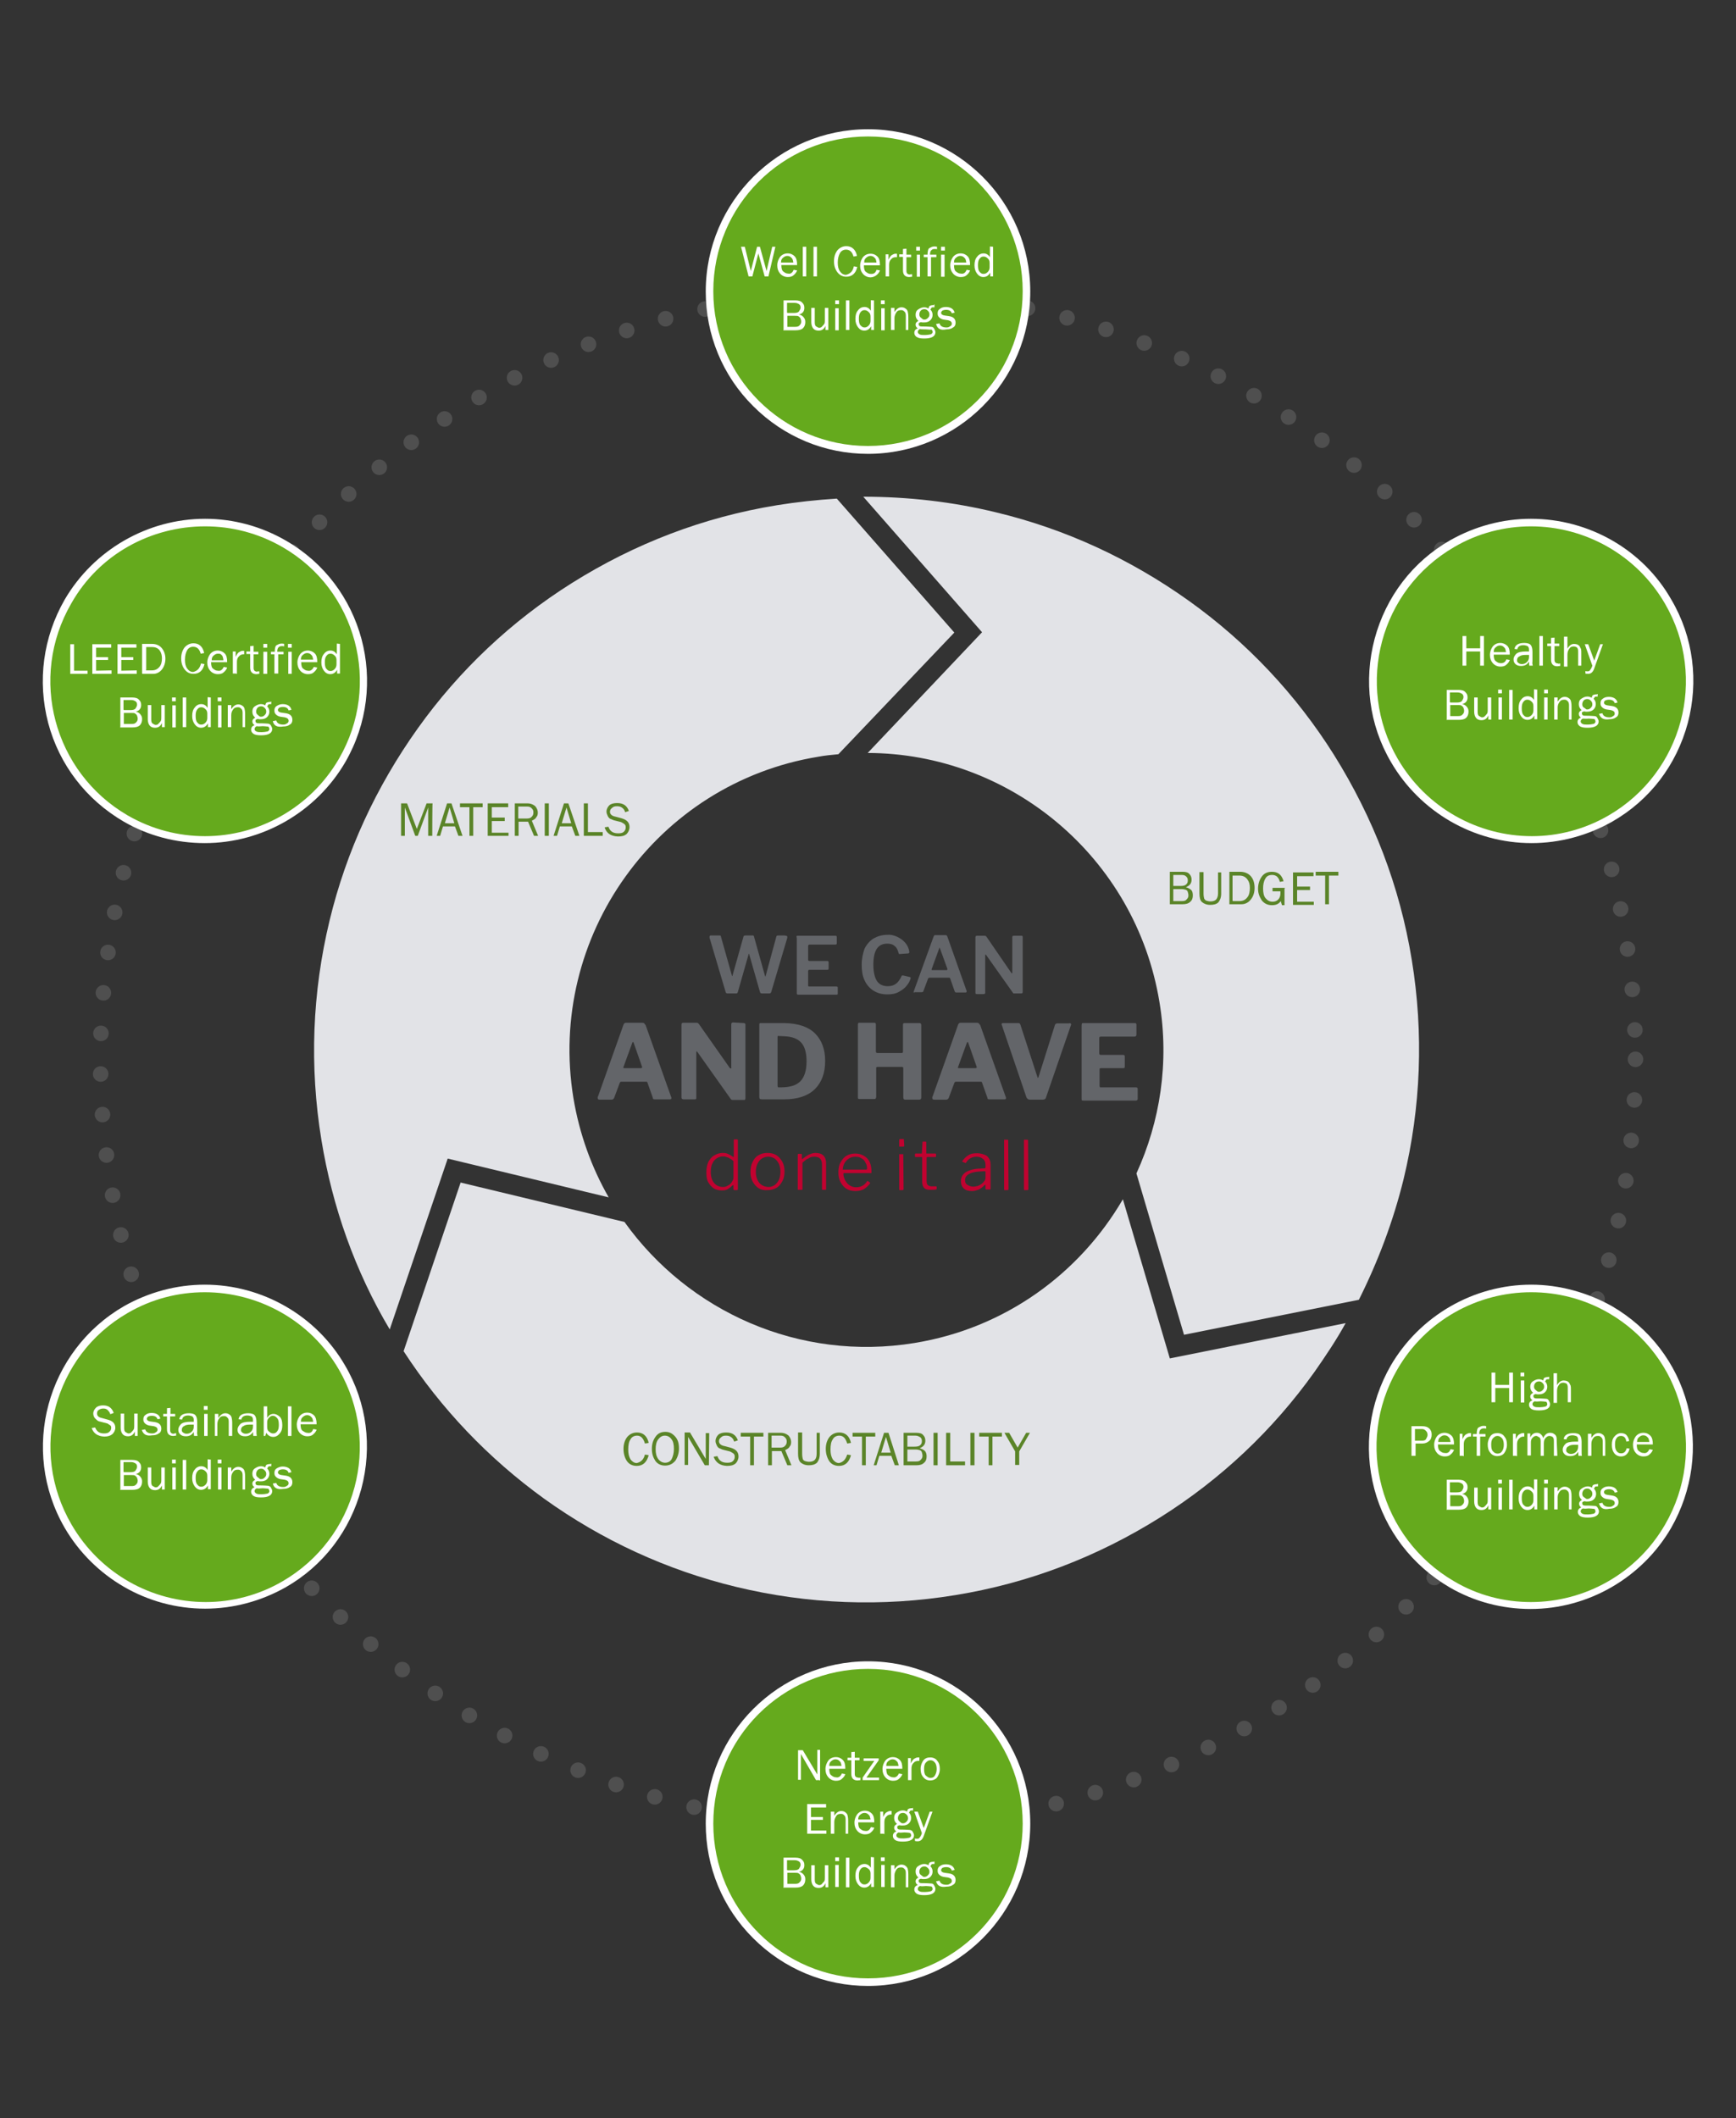 <svg xmlns="http://www.w3.org/2000/svg" xmlns:xlink="http://www.w3.org/1999/xlink" id="Layer_1" x="0px" y="0px" width="551px" height="672px" viewBox="0 0 551 672" style="enable-background:new 0 0 551 672;" xml:space="preserve">
<rect x="0" y="0" width="551" height="672" fill="#333333" stroke="none"/>
<style type="text/css">
	.st0{fill:#E2E3E7;}
	.st1{fill:#636569;}
	.st2{fill:#C10230;}
	.st3{fill:none;stroke:#4F4F4F;stroke-width:4.931;stroke-linecap:round;stroke-miterlimit:10;stroke-dasharray:0,12.892;}
	.st4{fill:#65AA1D;}
	.st5{fill:#FFFFFF;}
	.st6{fill:#5A8428;}
</style>
<path class="st0" d="M275.4,238.9c45.1,0.1,85,32.9,92.6,79c3.2,19.2,0.2,38-7.3,54.4l15.1,51.2l55.5-11.1  c6.1-12.2,10.9-24.9,14.2-38.3c5.5-22.8,6.4-46.2,2.6-69.5c-3.8-23.4-12.2-45.1-24.7-65.1c-12-19.1-27.6-35.7-46.1-48.9  s-39-22.7-61-28c-13.9-3.4-28.1-5-42.3-5l37.7,43L275.4,238.9z M371.3,431l-14.9-50.5c-13.7,23.5-37.3,40.9-66.1,45.6  c-36.6,6-71.8-10-92.1-38.4l-52-12.5l-18.1,53.5c11.9,18.3,26.9,34,44.6,46.8c18.4,13.2,39,22.7,61,28c22.8,5.5,46.3,6.4,69.5,2.6  c23.4-3.8,45.2-12.2,65.1-24.7c19.1-12,35.7-27.6,48.9-46.1c3.5-5,7-10.2,9.9-15.5L371.3,431z M193.2,379.9  c-5.4-9.4-9.3-20.1-11.2-31.5c-8.4-51.2,26.4-99.9,77.7-108.3c2.1-0.4,4.3-0.6,6.4-0.8l36.8-38.6l-37.3-42.5  c-6.4,0.4-12.8,1.1-19,2.1c-23.4,3.8-45.2,12.2-65.1,24.7c-19.1,12-35.7,27.6-48.9,46.1s-22.7,39-28,61c-5.5,22.8-6.4,46.2-2.6,69.5  c3.5,21.4,10.7,41.7,21.7,60.2l18.4-54.2L193.2,379.9z"></path>
<g>
	<path class="st1" d="M249.8,297c0.1,0.1,0.1,0.2,0.1,0.5l-5.1,17.2c-0.1,0.4-0.4,0.5-0.7,0.5h-2.2c-0.4,0-0.6-0.1-0.7-0.5   l-3.4-11.9c0-0.1,0-0.2-0.1-0.2c0,0-0.1,0.1-0.1,0.2l-3.4,11.9c0,0.1-0.1,0.2-0.2,0.4c-0.1,0.1-0.2,0.1-0.5,0.1H231   c-0.4,0-0.6-0.1-0.7-0.5l-5.1-17.2v-0.2c0-0.1,0-0.2,0.1-0.4c0.1-0.1,0.2-0.1,0.4-0.1h2.6c0.2,0,0.4,0,0.4,0.1   c0.1,0.1,0.1,0.1,0.1,0.2l3.5,12.4c0,0.2,0.1,0.2,0.1,0.2s0.1-0.1,0.1-0.2l3.5-12.4c0-0.1,0.1-0.2,0.2-0.2s0.2-0.1,0.4-0.1h2.2   c0.2,0,0.4,0,0.4,0.1c0,0.1,0.1,0.1,0.1,0.2l3.5,12.5c0,0.1,0.1,0.2,0.1,0.2c0.1,0,0.1-0.1,0.1-0.1l3.4-12.5c0-0.2,0.2-0.4,0.6-0.4   h1.9C249.5,296.9,249.6,296.9,249.8,297z"></path>
	<path class="st1" d="M253.2,296.9h12c0.2,0,0.4,0.1,0.4,0.4v1.9c0,0.4-0.1,0.5-0.5,0.5H257c-0.2,0-0.5,0.1-0.5,0.4v4.4   c0,0.2,0.1,0.4,0.4,0.4h5.7c0.2,0,0.4,0.1,0.4,0.4v2c0,0.2-0.1,0.4-0.4,0.4h-5.7c-0.2,0-0.4,0.1-0.4,0.4v4.6c0,0.1,0,0.2,0.1,0.2   c0,0,0.1,0.1,0.2,0.1h8.6c0.1,0,0.2,0,0.4,0.1c0.1,0,0.1,0.1,0.1,0.2v2c0,0.1,0,0.2-0.1,0.2c-0.1,0.1-0.1,0.1-0.4,0.1h-12   c-0.1,0-0.2,0-0.4-0.1c-0.1-0.1-0.1-0.2-0.1-0.4v-17.5C252.7,297,252.8,296.9,253.2,296.9z"></path>
	<path class="st1" d="M284.7,297.2c1.1,0.5,1.9,1.1,2.6,1.9c0.7,0.8,1.1,1.7,1.3,2.7c0,0.1,0,0.2,0,0.4c0,0.1,0,0.1-0.1,0.2   c0,0-0.1,0.1-0.2,0.1l-2.8,0.2c-0.1,0-0.2,0-0.2-0.1c0-0.1-0.1-0.1-0.1-0.2c-0.2-0.9-0.6-1.8-1.2-2.2c-0.6-0.6-1.4-0.8-2.4-0.8   c-3,0-4.4,2.2-4.4,6.7c0,2.2,0.4,4,1.1,5.1c0.7,1.1,1.9,1.7,3.4,1.7c1.1,0,1.9-0.2,2.7-0.8c0.7-0.5,1.3-1.4,1.8-2.5   c0-0.1,0.2-0.1,0.5-0.1l2.1,0.5c0.1,0,0.1,0.1,0.2,0.1c0,0.1,0.1,0.2,0,0.4c-0.2,0.7-0.6,1.5-1.2,2.2c-0.6,0.8-1.4,1.4-2.5,2   s-2.2,0.8-3.7,0.8c-1.7,0-3.1-0.4-4.4-1.2c-1.2-0.8-2.2-1.9-2.8-3.3c-0.7-1.4-0.9-3.1-0.9-5s0.4-3.5,0.9-5c0.7-1.4,1.7-2.5,2.8-3.2   c1.2-0.7,2.7-1.2,4.4-1.2C282.6,296.5,283.6,296.7,284.7,297.2z"></path>
	<path class="st1" d="M290,314.8c0,0,0-0.1,0-0.2l6.3-17.4c0.1-0.1,0.1-0.2,0.2-0.4c0.1-0.1,0.2-0.1,0.4-0.1h3.1   c0.4,0,0.6,0.1,0.7,0.5l6.1,17.2c0,0.1,0,0.1,0,0.2c0,0.1,0,0.2-0.1,0.2c-0.1,0.1-0.1,0.1-0.2,0.1h-3c-0.2,0-0.4-0.1-0.5-0.4   l-1.4-4c0-0.1-0.1-0.1-0.1-0.2c0,0-0.1-0.1-0.2-0.1H295c-0.1,0-0.2,0.1-0.4,0.2l-1.5,4c0,0.2-0.2,0.4-0.5,0.4h-2.4   C290.1,315.2,290,315,290,314.8z M300.5,307.8c0.1,0,0.2-0.1,0.2-0.2c0-0.1,0-0.1,0-0.2l-2.4-6.6c0-0.1-0.1-0.1-0.1-0.1   c-0.1,0-0.1,0.1-0.1,0.2l-2.4,6.6c0,0.1,0,0.1,0,0.2s0.1,0.1,0.2,0.1H300.5z"></path>
	<path class="st1" d="M324.3,296.9c0.1,0,0.2,0,0.2,0.1c0,0,0.1,0.1,0.1,0.2v17.6c0,0.2-0.1,0.4-0.5,0.4h-2c-0.1,0-0.2,0-0.4,0   c-0.1,0-0.1-0.1-0.2-0.2l-8.5-12c-0.1-0.1-0.1-0.1-0.2-0.1c-0.1,0-0.1,0.1-0.1,0.1v11.9v0.1c0,0.2-0.1,0.4-0.5,0.4h-2.1   c-0.4,0-0.5-0.1-0.5-0.4v-17.6c0-0.2,0.1-0.5,0.4-0.5h2.5c0.1,0,0.2,0,0.4,0.1c0.1,0.1,0.1,0.1,0.2,0.2l7.9,11.5   c0.1,0.1,0.1,0.1,0.2,0.1s0.1-0.1,0.1-0.2v-11.3c0-0.2,0.1-0.4,0.4-0.4H324.3L324.3,296.9z"></path>
</g>
<g>
	<path class="st1" d="M189.7,348.3c0-0.1,0-0.4,0.1-0.4l8.1-22.8c0.1-0.2,0.2-0.4,0.4-0.5c0.1-0.1,0.4-0.1,0.6-0.1h5   c0.2,0,0.5,0.1,0.6,0.2c0.1,0.1,0.2,0.4,0.4,0.5l8.1,22.8c0,0.1,0.1,0.2,0.1,0.2c0,0.1,0,0.4-0.1,0.5c-0.1,0.1-0.2,0.1-0.4,0.1   h-4.8c-0.4,0-0.6-0.1-0.6-0.5l-1.7-4.8c0-0.1-0.1-0.2-0.1-0.2s-0.1-0.1-0.2-0.1h-8c-0.2,0-0.4,0.1-0.5,0.4l-1.8,4.8   c-0.1,0.2-0.4,0.5-0.7,0.5h-3.8C189.8,348.9,189.7,348.7,189.7,348.3z M203.4,338.9c0.2,0,0.4-0.1,0.4-0.2c0-0.1,0-0.2,0-0.2   l-2.7-7.7c-0.1-0.1-0.1-0.2-0.2-0.2c-0.1,0-0.1,0.1-0.2,0.2l-2.8,7.7c0,0.1-0.1,0.2-0.1,0.2c0,0.1,0.1,0.2,0.4,0.2H203.4   L203.4,338.9z"></path>
	<path class="st1" d="M236.1,324.6c0.2,0,0.5,0.1,0.5,0.5v23.4c0,0.1-0.1,0.2-0.1,0.4c-0.1,0.1-0.2,0.1-0.5,0.1h-3.3   c-0.2,0-0.4,0-0.5-0.1c-0.1,0-0.2-0.1-0.4-0.4l-10.5-14.8c-0.1-0.1-0.1-0.1-0.2-0.1c-0.1,0-0.1,0.1-0.1,0.2v14.4v0.1   c0,0.1,0,0.4-0.1,0.4c-0.1,0.1-0.2,0.1-0.5,0.1h-3.4c-0.5,0-0.7-0.2-0.7-0.6v-23.1c0-0.5,0.2-0.6,0.6-0.6h4c0.2,0,0.5,0,0.6,0.1   c0.1,0,0.2,0.2,0.4,0.4l9.7,13.8c0.1,0.1,0.2,0.2,0.4,0.2s0.1-0.1,0.1-0.4v-13.6c0-0.4,0.2-0.6,0.6-0.6L236.1,324.6L236.1,324.6z"></path>
	<path class="st1" d="M249,324.6c4.4,0.1,7.6,1.2,9.7,3.3c2.1,2.1,3.2,5,3.2,8.7c0,3.9-1.1,6.8-3.3,9c-2.2,2.1-5.4,3.2-9.7,3.2h-7.1   c-0.2,0-0.5-0.1-0.6-0.1c-0.1-0.1-0.2-0.4-0.2-0.6v-22.9c0-0.2,0-0.4,0.1-0.5c0.1-0.1,0.2-0.1,0.6-0.1   C245.4,324.6,247.7,324.6,249,324.6z M246.8,329.1v15.4c0,0.1,0,0.2,0.1,0.4c0,0.1,0.1,0.1,0.4,0.1h0.6c2.7,0,4.8-0.6,6.1-1.9   c1.3-1.3,2-3.4,2-6.4c0-2.7-0.6-4.7-1.7-5.9s-2.8-1.9-5.2-2l-2-0.1C246.9,328.6,246.8,328.7,246.8,329.1z"></path>
	<path class="st1" d="M278.6,338.5c-0.1,0-0.2,0-0.4,0.1c-0.1,0.1-0.1,0.2-0.1,0.2v9.2c0,0.2-0.1,0.5-0.2,0.6   c-0.1,0.1-0.4,0.1-0.7,0.1H273c-0.2,0-0.5,0-0.6-0.1c-0.1-0.1-0.1-0.2-0.1-0.5v-23c0-0.5,0.1-0.6,0.5-0.6h4.7   c0.4,0,0.5,0.2,0.5,0.6v8.4c0,0.4,0.1,0.6,0.5,0.6h7.6c0.4,0,0.5-0.1,0.5-0.5v-8.4c0-0.4,0.1-0.6,0.5-0.6h4.7   c0.4,0,0.6,0.2,0.6,0.6v23c0,0.5-0.2,0.7-0.7,0.7h-4.1c-0.4,0-0.5,0-0.7-0.1c-0.1-0.1-0.2-0.4-0.2-0.6v-9.2c0-0.1,0-0.2-0.1-0.4   c-0.1-0.1-0.2-0.1-0.4-0.1L278.6,338.5L278.6,338.5z"></path>
	<path class="st1" d="M295.9,348.3c0-0.1,0-0.4,0.1-0.4l8.1-22.8c0.1-0.2,0.2-0.4,0.4-0.5c0.1-0.1,0.4-0.1,0.6-0.1h5   c0.2,0,0.5,0.1,0.6,0.2c0.1,0.1,0.2,0.4,0.4,0.5l8.1,22.8c0,0.1,0.1,0.2,0.1,0.2c0,0.1,0,0.4-0.1,0.5c-0.1,0.1-0.2,0.1-0.4,0.1H314   c-0.4,0-0.6-0.1-0.6-0.5l-1.7-4.8c0-0.1-0.1-0.2-0.1-0.2s-0.1-0.1-0.2-0.1h-8c-0.2,0-0.4,0.1-0.5,0.4l-1.8,4.8   c-0.1,0.2-0.4,0.5-0.7,0.5h-3.8C296,348.9,295.9,348.7,295.9,348.3z M309.6,338.9c0.2,0,0.4-0.1,0.4-0.2c0-0.1,0-0.2,0-0.2   l-2.7-7.7c-0.1-0.1-0.1-0.2-0.2-0.2c-0.1,0-0.1,0.1-0.2,0.2l-2.8,7.7c0,0.1-0.1,0.2-0.1,0.2c0,0.1,0.1,0.2,0.4,0.2H309.6   L309.6,338.9z"></path>
	<path class="st1" d="M339.9,324.8c0.1,0.1,0.1,0.4,0,0.5l-7.9,22.9c-0.1,0.5-0.5,0.7-1.1,0.7h-4c-0.5,0-0.8-0.2-1.1-0.7l-7.8-22.9   l-0.1-0.2c0-0.1,0-0.2,0.1-0.4c0.1-0.1,0.2-0.1,0.5-0.1h4.7c0.4,0,0.6,0.2,0.7,0.6l5.4,16.6c0,0.1,0.1,0.2,0.1,0.2   c0.1,0,0.1-0.1,0.2-0.2l5.2-16.5c0.1-0.4,0.4-0.6,0.7-0.6h3.7C339.6,324.6,339.7,324.6,339.9,324.8z"></path>
	<path class="st1" d="M343.7,324.6h16.5c0.4,0,0.5,0.2,0.5,0.6v3c0,0.5-0.2,0.7-0.7,0.7h-10.5c-0.5,0-0.6,0.1-0.6,0.5v4.7   c0,0.4,0.1,0.6,0.5,0.6h7c0.4,0,0.6,0.1,0.6,0.5v3.2c0,0.4-0.1,0.5-0.5,0.5h-7c-0.4,0-0.5,0.1-0.5,0.4v5.2c0,0.1,0,0.2,0.1,0.4   c0,0.1,0.1,0.1,0.2,0.1h11.2c0.4,0,0.6,0.1,0.6,0.5v3.1c0,0.4-0.2,0.6-0.7,0.6H344c-0.2,0-0.5,0-0.6-0.1c-0.1-0.1-0.1-0.2-0.1-0.5   v-23C343.3,324.7,343.4,324.6,343.7,324.6z"></path>
</g>
<g>
	<path class="st2" d="M232.8,377.3v-1.1c0-0.1,0-0.2-0.1-0.2c0,0-0.1,0-0.2,0.1c-0.5,0.5-0.9,0.8-1.4,1.1c-0.5,0.4-1.2,0.5-2,0.5   c-0.9,0-1.8-0.2-2.5-0.6c-0.7-0.5-1.3-1.1-1.8-2c-0.5-0.8-0.6-1.9-0.6-3.2c0-1.2,0.2-2.2,0.6-3.2c0.5-0.9,1.1-1.7,1.9-2.1   c0.8-0.5,1.7-0.8,2.7-0.8c0.7,0,1.3,0.1,1.8,0.4c0.5,0.2,0.9,0.5,1.4,0.8c0.1,0.1,0.2,0.1,0.2,0.1c0.1,0,0.1-0.1,0.1-0.2v-5.2   c0-0.2,0.1-0.2,0.2-0.2h0.9c0.1,0,0.2,0.1,0.2,0.2v15.6c0,0.1,0,0.2-0.1,0.2c0,0-0.1,0.1-0.2,0.1h-0.8   C232.9,377.5,232.8,377.5,232.8,377.3z M231.2,367.3c-0.5-0.2-1.1-0.4-1.7-0.4c-0.7,0-1.4,0.2-2,0.6c-0.6,0.4-1.1,0.9-1.4,1.7   c-0.4,0.7-0.5,1.7-0.5,2.7c0,1.5,0.4,2.7,1.1,3.5c0.7,0.8,1.7,1.2,2.7,1.2c0.6,0,1.2-0.1,1.7-0.5c0.5-0.2,0.9-0.6,1.2-1.1   s0.5-0.8,0.5-1.3v-5.3C232.3,367.9,231.7,367.6,231.2,367.3z"></path>
	<path class="st2" d="M240.8,377c-0.8-0.5-1.4-1.2-1.9-2.1c-0.5-0.9-0.7-1.9-0.7-3.1c0-1.2,0.2-2.2,0.7-3.2s1.1-1.7,1.9-2.1   c0.8-0.5,1.8-0.7,2.8-0.7s2,0.2,2.8,0.7s1.4,1.2,1.9,2.1c0.5,0.9,0.7,1.9,0.7,3.1c0,1.2-0.2,2.2-0.7,3.1c-0.5,0.9-1.1,1.7-1.9,2.1   c-0.8,0.5-1.8,0.7-2.8,0.7C242.6,377.7,241.6,377.5,240.8,377z M246.6,375.3c0.7-0.8,1.1-2,1.1-3.5c0-1.5-0.4-2.7-1.1-3.5   c-0.7-0.9-1.7-1.3-2.8-1.3s-2.1,0.5-2.8,1.3c-0.7,0.9-1.1,2-1.1,3.5c0,1.5,0.4,2.6,1.1,3.5c0.7,0.8,1.7,1.3,3,1.3   C244.9,376.6,245.9,376.2,246.6,375.3z"></path>
	<path class="st2" d="M253.2,377.3v-11c0-0.1,0.1-0.2,0.2-0.2h0.9c0.1,0,0.2,0.1,0.2,0.2v1.3c0,0.2,0.1,0.2,0.2,0.1   c0.8-0.6,1.5-1.1,2.1-1.4c0.6-0.2,1.2-0.5,1.9-0.5c1.1,0,2,0.2,2.6,0.8c0.6,0.6,0.9,1.4,0.9,2.4v8.3c0,0.2-0.1,0.2-0.2,0.2h-0.9   c-0.2,0-0.2-0.1-0.2-0.2v-7.8c0-1.7-0.8-2.5-2.4-2.5c-0.7,0-1.3,0.1-1.8,0.5c-0.6,0.2-1.2,0.7-2,1.4v8.4c0,0.2-0.1,0.2-0.2,0.2   h-0.9C253.2,377.5,253.2,377.5,253.2,377.3z"></path>
	<path class="st2" d="M268.3,374.6c0.4,0.6,0.8,1.2,1.4,1.5c0.6,0.4,1.3,0.6,2,0.6c1.5,0,2.7-0.6,3.5-1.9c0-0.1,0.1-0.1,0.1-0.1h0.1   l0.7,0.5l0.1,0.1v0.1c-0.6,0.8-1.2,1.4-2,1.9c-0.7,0.4-1.7,0.6-2.7,0.6s-2-0.2-2.8-0.7c-0.8-0.5-1.4-1.2-1.9-2.1   c-0.5-0.9-0.7-1.9-0.7-3.1s0.2-2.4,0.7-3.2c0.5-0.9,1.1-1.7,1.9-2.1c0.8-0.5,1.8-0.7,2.7-0.7c1.5,0,2.8,0.5,3.8,1.5   s1.4,2.5,1.4,4.3v0.1c0,0.1,0,0.2,0,0.2c0,0.1-0.1,0.1-0.2,0.1h-8.6c-0.1,0-0.1,0.1-0.1,0.4C267.7,373.1,267.9,373.8,268.3,374.6z    M274.9,371.1c0.1,0,0.2,0,0.2-0.1c0,0,0.1-0.1,0.1-0.2c0-0.7-0.1-1.3-0.5-1.9c-0.2-0.6-0.7-1.1-1.3-1.4c-0.6-0.4-1.2-0.5-1.9-0.5   c-0.8,0-1.5,0.2-2.1,0.6c-0.6,0.4-1.1,0.9-1.4,1.5s-0.5,1.3-0.5,2L274.9,371.1L274.9,371.1z"></path>
	<path class="st2" d="M287,363.5c0,0.1,0,0.2-0.1,0.2c0,0.1-0.1,0.1-0.2,0.1h-1.1c-0.1,0-0.2,0-0.2-0.1c0-0.1,0-0.1,0-0.2v-1.7   c0-0.2,0.1-0.4,0.2-0.4h1.1c0.2,0,0.2,0.1,0.2,0.4L287,363.5L287,363.5z M286.8,377.3c0,0.1,0,0.2-0.1,0.2c0,0-0.1,0.1-0.2,0.1   h-0.8c-0.1,0-0.2,0-0.2,0s-0.1-0.1-0.1-0.2v-11c0-0.1,0-0.1,0-0.2c0,0,0.1,0,0.2,0h0.9c0.1,0,0.1,0,0.2,0c0,0,0,0.1,0,0.2   L286.8,377.3L286.8,377.3z"></path>
	<path class="st2" d="M294.3,367.1c-0.1,0-0.2,0.1-0.2,0.2v7.3c0,0.7,0.1,1.2,0.4,1.4c0.2,0.2,0.6,0.4,1.1,0.4h1.5   c0.1,0,0.2,0.1,0.2,0.2v0.6c0,0.1-0.1,0.2-0.2,0.2c-0.4,0.1-0.9,0.1-1.9,0.1s-1.5-0.2-1.9-0.6c-0.4-0.5-0.6-1.1-0.6-2v-7.6   c0-0.1-0.1-0.2-0.2-0.2h-1.9c-0.1,0-0.2-0.1-0.2-0.2v-0.7c0-0.1,0.1-0.2,0.2-0.2h1.9c0.1,0,0.1,0,0.1-0.2l0.2-3.4   c0-0.2,0.1-0.2,0.2-0.2h0.8c0.1,0,0.2,0.1,0.2,0.2v3.4c0,0.1,0,0.2,0.1,0.2h2.8c0.1,0,0.2,0.1,0.2,0.2v0.7c0,0.1-0.1,0.2-0.2,0.2   L294.3,367.1L294.3,367.1z"></path>
	<path class="st2" d="M310.7,377.4c-0.6,0.2-1.3,0.5-2.1,0.5c-1.2,0-2-0.2-2.7-0.8c-0.6-0.6-0.9-1.3-0.9-2.4c0-1.2,0.5-2,1.4-2.7   c0.9-0.6,2.4-1.1,4.1-1.2l1.9-0.1c0.2,0,0.4-0.1,0.4-0.4v-0.6c0-0.8-0.2-1.5-0.8-2c-0.6-0.5-1.3-0.7-2.1-0.7   c-1.3,0-2.5,0.6-3.3,1.9c0,0.1-0.1,0.1-0.1,0.1h-0.1l-0.9-0.4c-0.1,0-0.1-0.1-0.1-0.1c0-0.1,0-0.1,0.1-0.2c0.5-0.7,1.1-1.3,1.9-1.8   c0.8-0.5,1.7-0.6,2.7-0.6c1.3,0,2.4,0.4,3.2,0.9c0.7,0.7,1.1,1.5,1.1,2.7v7.7c0,0.2-0.1,0.2-0.2,0.2H313c-0.2,0-0.2-0.1-0.2-0.2   v-1.2c0-0.1-0.1-0.1-0.1-0.1s-0.1,0-0.2,0.1C311.9,376.7,311.3,377,310.7,377.4z M312.5,371.6l-1.7,0.1c-3,0.2-4.5,1.2-4.5,2.7   c0,0.7,0.2,1.2,0.7,1.5s1.1,0.6,1.9,0.6c0.5,0,0.9-0.1,1.4-0.2c0.5-0.2,0.9-0.4,1.3-0.7c0.7-0.6,1.2-1.2,1.2-1.9v-1.9   C312.7,371.7,312.7,371.6,312.5,371.6z"></path>
	<path class="st2" d="M320.1,377.3c0,0.1,0,0.2-0.1,0.2c0,0-0.1,0.1-0.2,0.1H319c-0.1,0-0.2,0-0.2,0s-0.1-0.1-0.1-0.2v-15.6   c0-0.1,0-0.1,0-0.2c0,0,0.1,0,0.2,0h0.9c0.1,0,0.2,0.1,0.2,0.2L320.1,377.3L320.1,377.3z"></path>
	<path class="st2" d="M326.4,377.3c0,0.1,0,0.2-0.1,0.2c0,0-0.1,0.1-0.2,0.1h-0.8c-0.1,0-0.2,0-0.2,0s-0.1-0.1-0.1-0.2v-15.6   c0-0.1,0-0.1,0-0.2c0,0,0.1,0,0.2,0h0.9c0.1,0,0.2,0.1,0.2,0.2L326.4,377.3L326.4,377.3z"></path>
</g>
<circle class="st3" cx="275.5" cy="336.1" r="243.6"></circle>
<path class="st4" d="M275.5,142.6c-13.5,0-26.1-5.2-35.5-14.8s-14.8-22.1-14.8-35.4c0-27.7,22.6-50.3,50.3-50.3s50.3,22.6,50.3,50.3  S303.2,142.6,275.5,142.6z"></path>
<path class="st5" d="M275.5,43.3c27.2,0,49.1,22,49.1,49.1s-22,49.1-49.1,49.1s-49.1-22-49.1-49.1S248.3,43.3,275.5,43.3 M275.5,41  C247.2,41,224,64,224,92.5c0,13.7,5.3,26.7,15.1,36.4c9.7,9.7,22.7,15.1,36.4,15.1c28.3,0,51.5-23,51.5-51.5S303.8,41,275.5,41  L275.5,41z"></path>
<path class="st4" d="M65,266.4c-8.7,0-17.5-2.4-25.2-6.7c-24-13.8-32.2-44.6-18.4-68.7c9-15.5,25.6-25.2,43.6-25.2  c8.7,0,17.5,2.4,25.2,6.7c24,13.8,32.2,44.6,18.4,68.7C99.6,256.7,82.9,266.4,65,266.4L65,266.4z"></path>
<path class="st5" d="M65.1,167c8.4,0,16.8,2.1,24.6,6.6c23.5,13.6,31.5,43.6,17.9,67.1c-9.1,15.7-25.6,24.6-42.5,24.6  c-8.4,0-16.8-2.1-24.6-6.6C17,245,9,215,22.6,191.5C31.5,175.7,48.1,167,65.1,167 M65.1,164.6c-18.3,0-35.4,9.9-44.6,25.7  c-6.8,11.9-8.7,25.7-5.2,39.1c3.5,13.2,12,24.3,24,31.3c7.8,4.5,16.6,6.8,25.7,6.8c18.3,0,35.4-9.9,44.6-25.7  c14.2-24.6,5.8-56.1-18.9-70.3C82.9,167,74.1,164.6,65.1,164.6L65.1,164.6z"></path>
<path class="st4" d="M275.5,628.8c-13.5,0-26.1-5.2-35.5-14.8c-9.4-9.4-14.8-22.1-14.8-35.5c0-27.7,22.6-50.3,50.3-50.3  s50.3,22.6,50.3,50.3C325.8,606.2,303.2,628.8,275.5,628.8z"></path>
<path class="st5" d="M275.5,529.5c27.2,0,49.1,22,49.1,49.1c0,27.2-22,49.1-49.1,49.1s-49.1-22-49.1-49.1  C226.4,551.4,248.3,529.5,275.5,529.5 M275.5,527.1c-28.3,0-51.5,23-51.5,51.5c0,13.7,5.3,26.7,15.1,36.4  c9.7,9.7,22.7,15.1,36.4,15.1c28.3,0,51.5-23,51.5-51.5C327,550.1,303.8,527.1,275.5,527.1L275.5,527.1z"></path>
<path class="st4" d="M485.9,509.4c-8.7,0-17.5-2.4-25-6.7c-11.7-6.7-20-17.6-23.4-30.6c-3.4-13-1.7-26.6,5.1-38.1  c9-15.5,25.6-25.2,43.6-25.2c8.7,0,17.5,2.4,25.2,6.7c24,13.8,32.2,44.6,18.4,68.7C520.6,499.8,503.9,509.4,485.9,509.4L485.9,509.4  z"></path>
<path class="st5" d="M486,410c8.4,0,16.8,2.1,24.6,6.6c23.5,13.6,31.5,43.6,17.9,67.1c-9.1,15.7-25.6,24.6-42.6,24.6  c-8.4,0-16.8-2.1-24.4-6.6C438,488,429.9,458,443.5,434.5C452.6,418.8,469,410,486,410 M486,407.6c-18.3,0-35.4,9.9-44.6,25.7  c-6.8,11.9-8.7,25.7-5.2,39.1c3.5,13.2,12,24.3,24,31.3c7.8,4.5,16.6,6.8,25.6,6.8c18.3,0,35.4-9.9,44.6-25.7  c6.8-11.9,8.7-25.7,5.2-39.1c-3.5-13.2-12-24.3-24-31.3C503.9,410.1,495,407.6,486,407.6L486,407.6z"></path>
<path class="st4" d="M486,266.4c-17.9,0-34.6-9.7-43.6-25.2c-13.8-24-5.5-54.8,18.4-68.7c7.7-4.4,16.3-6.7,25-6.7  c17.9,0,34.6,9.7,43.6,25.2c6.7,11.6,8.5,25.2,5.1,38.1c-3.4,13-11.8,23.9-23.4,30.6C503.5,264,494.8,266.4,486,266.4L486,266.4z"></path>
<path class="st5" d="M485.9,167c17,0,33.5,8.9,42.6,24.6c13.6,23.5,5.5,53.5-17.9,67.1c-7.7,4.5-16.2,6.6-24.4,6.6  c-17,0-33.5-8.9-42.6-24.6c-13.6-23.5-5.5-53.5,17.9-67.1C469.1,169.1,477.7,167,485.9,167 M485.9,164.6c-9,0-17.8,2.4-25.6,6.8  c-11.9,6.8-20.4,17.9-24,31.3c-3.5,13.2-1.8,27.2,5.2,39.1c9.2,15.8,26.2,25.7,44.6,25.7c9,0,17.8-2.4,25.6-6.8  c11.9-6.8,20.4-17.9,24-31.3c3.5-13.2,1.8-27.2-5.2-39.1C521.5,174.4,504.3,164.6,485.9,164.6L485.9,164.6z"></path>
<path class="st4" d="M65.1,509.4c-17.9,0-34.6-9.7-43.6-25.2c-13.8-24-5.5-54.8,18.4-68.7c7.7-4.4,16.3-6.7,25-6.7  c17.9,0,34.6,9.7,43.6,25.2c6.7,11.6,8.5,25.2,5.1,38.1c-3.4,13-11.8,23.9-23.4,30.6C82.6,507,73.8,509.4,65.1,509.4L65.1,509.4z"></path>
<path class="st5" d="M65,410c17,0,33.5,8.9,42.6,24.6c13.6,23.5,5.5,53.5-17.9,67.1c-7.7,4.5-16.2,6.6-24.4,6.6  c-17,0-33.5-8.9-42.6-24.6C9,460.2,17,430.2,40.5,416.6C48.2,412.1,56.6,410,65,410 M65,407.6c-9,0-17.8,2.4-25.6,6.8  c-24.6,14.2-33.1,45.7-18.9,70.3c9.2,15.8,26.2,25.7,44.6,25.7c9,0,17.8-2.4,25.6-6.8c11.9-6.8,20.4-17.9,24-31.3  c3.5-13.2,1.8-27.2-5.2-39.1C100.4,417.5,83.3,407.6,65,407.6L65,407.6z"></path>
<g>
	<path class="st6" d="M137.2,265.2h-1.3v-9l-3.3,9h-0.8l-3.3-9v9h-1.2v-10.3h1.9l3.1,8.1l3.1-8.1h1.9   C137.2,254.9,137.2,265.2,137.2,265.2z"></path>
	<path class="st6" d="M146.8,265.2h-1.3l-1.1-3h-3.8l-0.9,3h-1.1l3.3-10.3h1.4L146.8,265.2z M144.2,261.2l-1.5-5l-1.5,5H144.2z"></path>
	<path class="st6" d="M150.3,265.2H149v-9.1h-3v-1.2h7.2v1.2h-3V265.2z"></path>
	<path class="st6" d="M161.4,264v1.2h-6.6v-10.3h6.5v1.2h-5.2v3.3h4.1v1.1h-4.1v3.7h5.3V264z"></path>
	<path class="st6" d="M170.8,265.2h-1.3l-1.9-4.5h-3v4.5h-1.2v-10.3h4c1.1,0,1.9,0.4,2.5,0.9c0.5,0.6,0.8,1.3,0.8,2   c0,0.6-0.1,1.1-0.5,1.5c-0.2,0.5-0.8,0.8-1.4,1.1L170.8,265.2z M164.6,259.7h2.7c0.7,0,1.2-0.2,1.5-0.6c0.4-0.4,0.5-0.8,0.5-1.4   s-0.2-0.9-0.6-1.3c-0.4-0.4-0.8-0.5-1.4-0.5h-2.8v3.8H164.6z"></path>
	<path class="st6" d="M174.2,265.2h-1.3v-10.3h1.3V265.2z"></path>
	<path class="st6" d="M183.9,265.2h-1.3l-1.1-3h-3.8l-0.9,3h-1.1l3.3-10.3h1.4L183.9,265.2z M181.3,261.2l-1.5-5l-1.5,5H181.3z"></path>
	<path class="st6" d="M191.3,264v1.2h-6v-10.3h1.3v9.1H191.3z"></path>
	<path class="st6" d="M191.9,262.5l1.2-0.2c0.5,1.4,1.4,2.1,3.1,2.1c0.8,0,1.4-0.1,1.8-0.5c0.4-0.4,0.6-0.8,0.6-1.4   c0-0.5-0.1-0.8-0.5-1.1c-0.4-0.2-0.7-0.5-1.1-0.6l-2-0.5c-0.5-0.1-0.9-0.4-1.3-0.5c-0.4-0.2-0.6-0.5-0.8-0.9   c-0.2-0.5-0.4-0.8-0.4-1.4c0-0.8,0.4-1.5,0.9-2c0.6-0.5,1.4-0.7,2.5-0.7c1.9,0,3.1,0.8,3.7,2.5l-1.2,0.4c-0.1-0.6-0.5-1.1-0.9-1.4   c-0.5-0.4-1.1-0.5-1.7-0.5c-0.6,0-1.1,0.1-1.5,0.5c-0.5,0.4-0.7,0.7-0.7,1.3c0,0.7,0.6,1.3,1.7,1.5l1.9,0.5   c1.8,0.5,2.6,1.4,2.6,2.8c0,0.9-0.4,1.7-0.9,2.2c-0.7,0.6-1.5,0.8-2.8,0.8C193.9,265.3,192.5,264.4,191.9,262.5z"></path>
</g>
<g>
	<path class="st5" d="M27.8,212.7v1.1h-5.5v-9.4h1.2v8.4H27.8z"></path>
	<path class="st5" d="M35.4,212.7v1.1h-6.1v-9.4h6v1.1h-4.8v3h3.8v0.9h-3.8v3.4L35.4,212.7L35.4,212.7z"></path>
	<path class="st5" d="M43.4,212.7v1.1h-6.1v-9.4h6v1.1h-4.8v3h3.8v0.9h-3.8v3.4L43.4,212.7L43.4,212.7z"></path>
	<path class="st5" d="M45.1,213.7v-9.4h3.2c1.3,0,2.4,0.5,3.1,1.4s1.1,2,1.1,3.3c0,1.3-0.4,2.5-1.1,3.4s-1.7,1.4-2.7,1.4h-3.5V213.7   z M46.3,212.7h1.9c1.1,0,1.8-0.4,2.4-1.1c0.6-0.7,0.8-1.7,0.8-2.7c0-0.9-0.2-1.8-0.7-2.5c-0.5-0.7-1.3-1.1-2.4-1.1h-1.9v7.3H46.3z"></path>
	<path class="st5" d="M63.8,210.5l1.1,0.2c-0.5,2.1-1.7,3.1-3.5,3.1c-1.2,0-2.1-0.5-2.8-1.4c-0.7-0.9-1.1-2.1-1.1-3.5   c0-1.4,0.4-2.6,1.1-3.5c0.7-0.8,1.7-1.3,2.8-1.3c1.8,0,3,1.1,3.4,3.1l-1.1,0.2c-0.4-1.5-1.2-2.2-2.4-2.2c-0.8,0-1.5,0.4-1.9,1.1   c-0.4,0.7-0.7,1.7-0.7,3c0,1.2,0.2,2.1,0.7,2.8c0.5,0.7,1.1,1.1,1.9,1.1C62.6,212.9,63.4,212.1,63.8,210.5z"></path>
	<path class="st5" d="M71,211.6l1.1,0.2c-0.2,0.6-0.6,1.1-1.1,1.5c-0.5,0.5-1.2,0.6-1.9,0.6c-0.9,0-1.8-0.4-2.4-1.1   c-0.6-0.7-0.9-1.5-0.9-2.6c0-1.1,0.4-2,0.9-2.7c0.6-0.7,1.4-1.1,2.4-1.1c0.9,0,1.7,0.4,2.2,0.9c0.6,0.6,0.8,1.5,0.8,2.8h-5.1   c0,1.1,0.2,1.8,0.7,2.1c0.5,0.4,0.9,0.6,1.4,0.6C70,213,70.6,212.5,71,211.6z M70.9,209.5c0-0.4-0.1-0.7-0.2-1.1   c-0.1-0.4-0.4-0.6-0.6-0.8c-0.2-0.2-0.6-0.2-0.9-0.2c-0.6,0-0.9,0.2-1.4,0.6s-0.6,0.9-0.6,1.5H70.9z"></path>
	<path class="st5" d="M75,213.7h-1.1v-7h0.9v1.7c0.4-0.8,0.7-1.3,1.1-1.5s0.7-0.4,1.1-0.4c0.1,0,0.2,0,0.5,0v1.1h-0.2   c-0.6,0-1.1,0.2-1.5,0.7c-0.5,0.5-0.6,1.1-0.6,1.8v3.7H75z"></path>
	<path class="st5" d="M82.3,213v0.8c-0.4,0-0.7,0.1-0.9,0.1c-1.3,0-2-0.7-2-2.1v-4.3h-1.2v-0.8h1.2V205l1.1-0.1v1.9H82v0.8h-1.5v4.4   c0,0.7,0.4,1.1,1.1,1.1C81.7,213,82,213,82.3,213z"></path>
	<path class="st5" d="M84.8,204.3v1.2h-1.2v-1.2H84.8z M84.8,206.8v7h-1.2v-7H84.8z"></path>
	<path class="st5" d="M90,206.8v0.8h-1.7v6.1h-1.2v-6.1H86v-0.8h1.2c0-1.1,0.2-1.9,0.6-2.1c0.4-0.2,0.9-0.5,1.5-0.5   c0.2,0,0.6,0,0.9,0.1v0.8c-0.2-0.1-0.5-0.1-0.7-0.1c-0.5,0-0.8,0.1-1.1,0.4c-0.2,0.2-0.4,0.6-0.4,1.2v0.2H90z"></path>
	<path class="st5" d="M92.6,204.3v1.2h-1.2v-1.2H92.6z M92.6,206.8v7h-1.1v-7H92.6z"></path>
	<path class="st5" d="M99.6,211.6l1.1,0.2c-0.2,0.6-0.6,1.1-1.1,1.5c-0.5,0.5-1.2,0.6-1.9,0.6c-0.9,0-1.8-0.4-2.4-1.1   c-0.6-0.7-0.9-1.5-0.9-2.6c0-1.1,0.4-2,0.9-2.7c0.6-0.7,1.4-1.1,2.4-1.1c0.9,0,1.7,0.4,2.2,0.9c0.6,0.6,0.8,1.5,0.8,2.8h-5.1   c0,1.1,0.2,1.8,0.7,2.1c0.5,0.4,0.9,0.6,1.4,0.6C98.5,213,99.2,212.5,99.6,211.6z M99.4,209.5c0-0.4-0.1-0.7-0.2-1.1   c-0.1-0.4-0.4-0.6-0.6-0.8c-0.2-0.2-0.6-0.4-1.1-0.4c-0.6,0-0.9,0.2-1.4,0.6s-0.6,0.9-0.6,1.5h3.9V209.5z"></path>
	<path class="st5" d="M107.9,204.3v9.4H107v-1.2c-0.5,0.9-1.2,1.4-2.2,1.4c-0.8,0-1.5-0.4-2-1.1c-0.5-0.7-0.8-1.5-0.8-2.6   c0-1.1,0.2-2,0.8-2.7c0.5-0.7,1.2-1.1,2.1-1.1c0.8,0,1.5,0.4,2,1.2v-3.4L107.9,204.3L107.9,204.3z M106.8,209.4   c0-0.6-0.2-1.1-0.6-1.4c-0.4-0.4-0.8-0.6-1.3-0.6c-0.6,0-0.9,0.2-1.3,0.7c-0.4,0.5-0.5,1.2-0.5,2c0,0.9,0.1,1.7,0.5,2.1   c0.4,0.5,0.7,0.7,1.3,0.7c0.5,0,0.9-0.2,1.3-0.6c0.4-0.4,0.6-0.9,0.6-1.5V209.4z"></path>
	<path class="st5" d="M38.2,230.7v-9.4h3.8c0.9,0,1.7,0.2,2.1,0.7c0.5,0.5,0.7,0.9,0.7,1.7c0,1.1-0.6,1.8-1.7,2.1   c0.7,0.1,1.2,0.5,1.5,0.9c0.4,0.5,0.5,0.9,0.5,1.5c0,0.7-0.2,1.4-0.7,1.9c-0.5,0.5-1.3,0.7-2.4,0.7h-3.9V230.7z M39.3,225.3h2   c0.8,0,1.4-0.1,1.7-0.5c0.2-0.4,0.5-0.7,0.5-1.2c0-0.5-0.1-0.8-0.5-1.1c-0.4-0.2-0.7-0.4-1.4-0.4h-2.4v3.1H39.3z M39.3,229.7h2.5   c0.6,0,1.1-0.1,1.4-0.5c0.4-0.4,0.5-0.7,0.5-1.2c0-0.4-0.1-0.6-0.2-0.9c-0.1-0.4-0.4-0.5-0.6-0.7c-0.2-0.2-0.7-0.2-1.2-0.2h-2.4   V229.7z"></path>
	<path class="st5" d="M52.3,230.7h-0.9v-1.3c-0.5,1.1-1.2,1.5-2.2,1.5c-0.7,0-1.3-0.2-1.7-0.7c-0.4-0.5-0.6-1.2-0.6-2v-4.5H48v4.5   c0,0.7,0.1,1.2,0.5,1.4c0.4,0.2,0.6,0.4,0.9,0.4c0.4,0,0.7-0.1,0.9-0.4c0.2-0.2,0.5-0.5,0.7-0.8c0.2-0.4,0.2-0.7,0.2-1.2v-3.9h1.1   V230.7z"></path>
	<path class="st5" d="M55.8,221.3v1.2h-1.2v-1.2H55.8z M55.8,223.8v7h-1.1v-7H55.8z"></path>
	<path class="st5" d="M59.1,230.7H58v-9.4h1.1V230.7z"></path>
	<path class="st5" d="M66.9,221.3v9.4h-0.9v-1.2c-0.5,0.9-1.2,1.4-2.2,1.4c-0.8,0-1.5-0.4-2-1.1c-0.5-0.7-0.8-1.5-0.8-2.6   c0-1.1,0.2-2,0.8-2.7c0.5-0.7,1.2-1.1,2.1-1.1c0.8,0,1.5,0.4,2,1.2v-3.4L66.9,221.3L66.9,221.3z M65.8,226.4c0-0.6-0.2-1.1-0.6-1.4   c-0.4-0.4-0.8-0.6-1.3-0.6c-0.6,0-0.9,0.2-1.3,0.7c-0.4,0.5-0.5,1.2-0.5,2c0,0.9,0.1,1.7,0.5,2.1c0.4,0.5,0.7,0.7,1.3,0.7   c0.5,0,0.9-0.2,1.3-0.6c0.4-0.4,0.6-0.9,0.6-1.5V226.4z"></path>
	<path class="st5" d="M70.3,221.3v1.2h-1.2v-1.2H70.3z M70.3,223.8v7h-1.1v-7H70.3z"></path>
	<path class="st5" d="M78.1,230.7H77v-4.5c0-0.6-0.1-1.1-0.5-1.4c-0.4-0.4-0.6-0.4-1.1-0.4c-0.6,0-1.1,0.2-1.4,0.7   c-0.4,0.5-0.6,1.1-0.6,1.8v3.8h-1.1v-7h1.1v1.3c0.6-0.9,1.3-1.5,2.2-1.5c0.5,0,0.9,0.1,1.3,0.4c0.4,0.2,0.6,0.6,0.7,0.9   c0.1,0.4,0.2,0.9,0.2,1.8v4.1H78.1z"></path>
	<path class="st5" d="M86.1,222.6v0.8c-0.5,0-0.8,0-0.9,0.1c-0.1,0.1-0.2,0.4-0.4,0.6c0.5,0.5,0.7,1.1,0.7,1.7s-0.2,1.2-0.7,1.7   c-0.5,0.5-1.2,0.7-2,0.7c-0.2,0-0.4,0-0.5,0c-0.2,0-0.4-0.1-0.5-0.1s-0.2,0.1-0.5,0.2c-0.2,0.1-0.2,0.2-0.2,0.5   c0,0.2,0.1,0.5,0.4,0.6s0.8,0.1,1.8,0.1c0.8,0,1.4,0.1,1.8,0.1c0.4,0.1,0.7,0.2,0.9,0.6c0.2,0.4,0.4,0.7,0.4,1.1c0,1.3-1.2,2-3.5,2   c-1.1,0-1.9-0.1-2.5-0.5c-0.5-0.4-0.7-0.8-0.7-1.3c0-0.7,0.4-1.2,1.1-1.4c-0.5-0.4-0.7-0.7-0.7-1.2c0-0.6,0.4-0.9,0.9-1.2   c-0.6-0.5-0.9-1.1-0.9-1.9c0-0.7,0.2-1.3,0.8-1.7c0.6-0.4,1.2-0.7,1.9-0.7c0.5,0,0.9,0.1,1.4,0.4c0.1-0.5,0.2-0.8,0.5-0.9   s0.6-0.2,1.2-0.2C85.9,222.6,86,222.6,86.1,222.6z M81.5,230.4c-0.5,0.2-0.7,0.6-0.7,0.9c0,0.4,0.2,0.6,0.6,0.8   c0.4,0.2,0.9,0.2,1.7,0.2c0.6,0,1.2-0.1,1.7-0.2s0.7-0.5,0.7-0.8c0-0.2-0.1-0.4-0.2-0.6s-0.4-0.2-0.6-0.2c-0.2,0-0.7-0.1-1.3-0.1   C82.4,230.5,81.8,230.5,81.5,230.4z M82.8,227.4c0.5,0,0.8-0.1,1.2-0.5c0.4-0.4,0.5-0.7,0.5-1.1c0-0.5-0.1-0.8-0.5-1.2   c-0.4-0.4-0.7-0.5-1.1-0.5s-0.8,0.1-1.1,0.4c-0.2,0.2-0.5,0.7-0.5,1.2c0,0.5,0.1,0.8,0.5,1.1C82.2,227.1,82.3,227.4,82.8,227.4z"></path>
	<path class="st5" d="M86.6,228.8l1.1-0.2c0.2,0.8,0.9,1.3,2.2,1.3c0.5,0,0.8-0.1,1.2-0.4c0.4-0.2,0.5-0.5,0.5-0.8   c0-0.6-0.4-0.9-1.2-1.1l-1.4-0.2c-0.6-0.1-1.1-0.4-1.4-0.7c-0.4-0.4-0.5-0.7-0.5-1.3c0-0.6,0.2-1.1,0.7-1.4s1.1-0.6,1.9-0.6   c1.5,0,2.5,0.6,2.8,1.8l-0.9,0.2c-0.2-0.7-0.8-1.1-1.8-1.1c-0.5,0-0.8,0.1-1.1,0.2c-0.2,0.1-0.5,0.5-0.5,0.7c0,0.5,0.4,0.8,1.1,0.9   l1.4,0.2c1.4,0.2,2.1,0.9,2.1,2.1c0,0.6-0.2,1.2-0.8,1.5c-0.5,0.4-1.2,0.6-2.1,0.6C88,230.8,86.9,230.3,86.6,228.8z"></path>
</g>
<g>
	<path class="st5" d="M246.1,78.3l-2.2,9.4h-1.2l-2-7.3l-1.9,7.3h-1.2l-2.4-9.4h1.2l1.9,7.7l2-7.7h0.9l2.1,7.7l1.8-7.7   C245.2,78.3,246.1,78.3,246.1,78.3z"></path>
	<path class="st5" d="M251.9,85.6l1.1,0.2c-0.2,0.6-0.6,1.1-1.1,1.5c-0.5,0.5-1.2,0.6-1.9,0.6c-0.9,0-1.8-0.4-2.4-1.1   c-0.6-0.7-0.9-1.5-0.9-2.6c0-1.1,0.4-2,0.9-2.7c0.6-0.7,1.4-1.1,2.4-1.1s1.7,0.4,2.2,0.9c0.6,0.6,0.8,1.5,0.8,2.8H248   c0,1.1,0.2,1.8,0.7,2.1c0.5,0.4,0.9,0.6,1.4,0.6C250.9,87,251.5,86.6,251.9,85.6z M251.8,83.5c0-0.4-0.1-0.7-0.2-1.1   s-0.4-0.6-0.6-0.8c-0.2-0.2-0.6-0.4-1.1-0.4c-0.6,0-0.9,0.2-1.4,0.6c-0.5,0.4-0.6,0.9-0.6,1.5h3.9V83.5z"></path>
	<path class="st5" d="M255.9,87.7h-1.1v-9.4h1.1V87.7z"></path>
	<path class="st5" d="M259.3,87.7h-1.1v-9.4h1.1V87.7z"></path>
	<path class="st5" d="M271,84.5l1.1,0.2c-0.5,2.1-1.7,3.1-3.5,3.1c-1.2,0-2.1-0.5-2.8-1.4c-0.7-0.9-1.1-2.1-1.1-3.5   c0-1.4,0.4-2.6,1.1-3.5c0.7-0.8,1.7-1.3,2.8-1.3c1.8,0,3,1.1,3.4,3.1l-1.1,0.2c-0.4-1.5-1.2-2.2-2.4-2.2c-0.8,0-1.5,0.4-1.9,1.1   s-0.7,1.7-0.7,3c0,1.2,0.2,2.1,0.7,2.8s1.1,1.1,1.9,1.1C269.8,86.9,270.7,86.1,271,84.5z"></path>
	<path class="st5" d="M278.2,85.6l1.1,0.2c-0.2,0.6-0.6,1.1-1.1,1.5S277,88,276.3,88c-0.9,0-1.8-0.4-2.4-1.1   c-0.6-0.7-0.9-1.5-0.9-2.6c0-1.1,0.4-2,0.9-2.7c0.6-0.7,1.4-1.1,2.4-1.1s1.7,0.4,2.2,0.9c0.6,0.6,0.8,1.5,0.8,2.8h-5.1   c0,1.1,0.2,1.8,0.7,2.1c0.5,0.4,0.9,0.6,1.4,0.6C277.3,87,277.9,86.6,278.2,85.6z M278.2,83.5c0-0.4-0.1-0.7-0.2-1.1   c-0.1-0.4-0.4-0.6-0.6-0.8c-0.2-0.2-0.6-0.4-1.1-0.4c-0.6,0-0.9,0.2-1.4,0.6c-0.5,0.4-0.6,0.9-0.6,1.5h3.9V83.5z"></path>
	<path class="st5" d="M282.2,87.7h-1.1v-7h0.9v1.7c0.4-0.8,0.7-1.3,1.1-1.5s0.7-0.4,1.1-0.4c0.1,0,0.2,0,0.5,0v1.1h-0.4   c-0.6,0-1.1,0.2-1.5,0.7c-0.5,0.5-0.6,1.1-0.6,1.8V87.7z"></path>
	<path class="st5" d="M289.5,87v0.8c-0.4,0-0.7,0.1-0.9,0.1c-1.3,0-2-0.7-2-2.1v-4.3h-1.2v-0.8h1.2V79l1.1-0.1v1.9h1.5v0.8h-1.5V86   c0,0.7,0.4,1.1,1.1,1.1C289,87,289.3,87,289.5,87z"></path>
	<path class="st5" d="M292,78.3v1.2h-1.2v-1.2H292z M292,80.8v7H291v-7C291,80.8,292,80.8,292,80.8z"></path>
	<path class="st5" d="M297.2,80.8v0.8h-1.7v6.1h-1.1v-6.1h-1.2v-0.8h1.2c0-1.1,0.2-1.9,0.6-2.1s0.9-0.5,1.5-0.5c0.2,0,0.6,0,0.9,0.1   v0.8c-0.2-0.1-0.5-0.1-0.7-0.1c-0.5,0-0.8,0.1-1.1,0.4c-0.2,0.2-0.4,0.6-0.4,1.2v0.2C295.5,80.8,297.2,80.8,297.2,80.8z"></path>
	<path class="st5" d="M299.9,78.3v1.2h-1.2v-1.2H299.9z M299.8,80.8v7h-1.1v-7C298.8,80.8,299.8,80.8,299.8,80.8z"></path>
	<path class="st5" d="M306.8,85.6l1.1,0.2c-0.2,0.6-0.6,1.1-1.1,1.5c-0.5,0.5-1.2,0.6-1.9,0.6c-0.9,0-1.8-0.4-2.4-1.1   c-0.6-0.7-0.9-1.5-0.9-2.6c0-1.1,0.4-2,0.9-2.7c0.6-0.7,1.4-1.1,2.4-1.1s1.7,0.4,2.2,0.9c0.6,0.6,0.8,1.5,0.8,2.8h-5.1   c0,1.1,0.2,1.8,0.7,2.1c0.5,0.4,0.9,0.6,1.4,0.6C305.8,87,306.4,86.6,306.8,85.6z M306.7,83.5c0-0.4-0.1-0.7-0.2-1.1   s-0.4-0.6-0.6-0.8c-0.2-0.2-0.6-0.4-1.1-0.4c-0.6,0-0.9,0.2-1.4,0.6s-0.6,0.9-0.6,1.5h3.9V83.5z"></path>
	<path class="st5" d="M315.2,78.3v9.4h-0.9v-1.2c-0.5,0.9-1.2,1.4-2.2,1.4c-0.8,0-1.5-0.4-2-1.1c-0.5-0.7-0.8-1.5-0.8-2.6   s0.2-2,0.8-2.7c0.5-0.7,1.2-1.1,2.1-1.1c0.8,0,1.5,0.4,2,1.2v-3.4L315.2,78.3L315.2,78.3z M314.1,83.4c0-0.6-0.2-1.1-0.6-1.4   c-0.4-0.4-0.8-0.6-1.3-0.6c-0.6,0-0.9,0.2-1.3,0.7c-0.4,0.5-0.5,1.2-0.5,2c0,0.9,0.1,1.7,0.5,2.1c0.4,0.5,0.7,0.7,1.3,0.7   c0.5,0,0.9-0.2,1.3-0.6c0.4-0.4,0.6-0.9,0.6-1.5V83.4z"></path>
	<path class="st5" d="M248.7,104.7v-9.4h3.8c0.9,0,1.7,0.2,2.1,0.7c0.5,0.5,0.7,0.9,0.7,1.7c0,1.1-0.6,1.8-1.7,2.1   c0.7,0.1,1.2,0.5,1.5,0.9c0.4,0.5,0.5,0.9,0.5,1.5c0,0.7-0.2,1.4-0.7,1.9c-0.5,0.5-1.3,0.7-2.4,0.7h-3.9V104.7z M249.9,99.3h2   c0.8,0,1.4-0.1,1.7-0.5c0.2-0.4,0.5-0.7,0.5-1.2s-0.1-0.8-0.5-1.1c-0.4-0.2-0.7-0.4-1.4-0.4h-2.4v3.1H249.9z M249.9,103.7h2.5   c0.6,0,1.1-0.1,1.4-0.5c0.4-0.4,0.5-0.7,0.5-1.2c0-0.4-0.1-0.6-0.2-0.9c-0.1-0.4-0.4-0.5-0.6-0.7c-0.2-0.2-0.7-0.2-1.2-0.2h-2.4   V103.7z"></path>
	<path class="st5" d="M262.9,104.7h-0.9v-1.3c-0.5,1.1-1.2,1.5-2.2,1.5c-0.7,0-1.3-0.2-1.7-0.7c-0.4-0.5-0.6-1.2-0.6-2v-4.5h1.1v4.5   c0,0.7,0.1,1.2,0.5,1.4c0.4,0.2,0.6,0.4,0.9,0.4s0.7-0.1,0.9-0.4c0.2-0.2,0.5-0.5,0.7-0.8s0.2-0.7,0.2-1.2v-3.9h1.1V104.7z"></path>
	<path class="st5" d="M266.3,95.3v1.2h-1.2v-1.2H266.3z M266.2,97.8v7h-1.1v-7H266.2z"></path>
	<path class="st5" d="M269.6,104.7h-1.1v-9.4h1.1V104.7z"></path>
	<path class="st5" d="M277.4,95.3v9.4h-0.9v-1.2c-0.5,0.9-1.2,1.4-2.2,1.4c-0.8,0-1.5-0.4-2-1.1c-0.5-0.7-0.8-1.5-0.8-2.6   c0-1.1,0.2-2,0.8-2.7c0.5-0.7,1.2-1.1,2.1-1.1c0.8,0,1.5,0.4,2,1.2v-3.4C276.3,95.3,277.4,95.3,277.4,95.3z M276.3,100.4   c0-0.6-0.2-1.1-0.6-1.4c-0.4-0.4-0.8-0.6-1.3-0.6c-0.6,0-0.9,0.2-1.3,0.7s-0.5,1.2-0.5,2c0,0.9,0.1,1.7,0.5,2.1s0.7,0.7,1.3,0.7   c0.5,0,0.9-0.2,1.3-0.6s0.6-0.9,0.6-1.5V100.4z"></path>
	<path class="st5" d="M280.8,95.3v1.2h-1.2v-1.2H280.8z M280.8,97.8v7h-1.1v-7H280.8z"></path>
	<path class="st5" d="M288.6,104.7h-1.1v-4.5c0-0.6-0.1-1.1-0.5-1.4c-0.4-0.4-0.6-0.4-1.1-0.4c-0.6,0-1.1,0.2-1.4,0.7   s-0.6,1.1-0.6,1.8v3.8h-1.1v-7h1.1v1.3c0.6-0.9,1.3-1.5,2.2-1.5c0.5,0,0.9,0.1,1.3,0.4c0.4,0.2,0.6,0.6,0.7,0.9   c0.1,0.4,0.2,0.9,0.2,1.8v4.1H288.6z"></path>
	<path class="st5" d="M296.6,96.6v0.9c-0.5,0-0.8,0-0.9,0.1c-0.1,0.1-0.2,0.4-0.4,0.6c0.5,0.5,0.7,1.1,0.7,1.7   c0,0.6-0.2,1.2-0.7,1.7s-1.2,0.7-2,0.7c-0.2,0-0.4,0-0.5,0c-0.2,0-0.4-0.1-0.5-0.1c-0.1,0-0.2,0.1-0.5,0.2   c-0.2,0.1-0.2,0.2-0.2,0.5c0,0.2,0.1,0.5,0.4,0.6c0.2,0.1,0.8,0.1,1.8,0.1c0.8,0,1.4,0.1,1.8,0.1c0.4,0,0.7,0.2,0.9,0.6   c0.2,0.4,0.4,0.7,0.4,1.1c0,1.3-1.2,2-3.5,2c-1.1,0-1.9-0.1-2.5-0.5c-0.5-0.4-0.7-0.8-0.7-1.3c0-0.7,0.4-1.2,1.1-1.4   c-0.5-0.4-0.7-0.7-0.7-1.2c0-0.6,0.4-0.9,0.9-1.2c-0.6-0.5-0.9-1.1-0.9-1.9c0-0.7,0.2-1.3,0.8-1.7c0.6-0.4,1.2-0.7,1.9-0.7   c0.5,0,0.9,0.1,1.4,0.4c0.1-0.5,0.2-0.8,0.5-0.9c0.2-0.1,0.6-0.2,1.2-0.2C296.4,96.6,296.5,96.6,296.6,96.6z M292,104.4   c-0.5,0.2-0.7,0.6-0.7,0.9s0.2,0.6,0.6,0.8c0.4,0.2,0.9,0.2,1.7,0.2c0.6,0,1.2-0.1,1.7-0.2c0.5-0.1,0.7-0.5,0.7-0.8   c0-0.2-0.1-0.4-0.2-0.6c-0.1-0.2-0.4-0.1-0.7-0.1c-0.4,0-0.7-0.1-1.3-0.1C293,104.5,292.4,104.5,292,104.4z M293.3,101.4   c0.5,0,0.8-0.1,1.2-0.5s0.5-0.7,0.5-1.1c0-0.5-0.1-0.8-0.5-1.2c-0.4-0.4-0.7-0.5-1.1-0.5c-0.4,0-0.8,0.1-1.1,0.4s-0.5,0.7-0.5,1.2   s0.1,0.8,0.5,1.1C292.7,101.1,292.9,101.4,293.3,101.4z"></path>
	<path class="st5" d="M297.1,102.8l1.1-0.2c0.2,0.8,0.9,1.3,2.2,1.3c0.5,0,0.8-0.1,1.2-0.4c0.4-0.2,0.5-0.5,0.5-0.8   c0-0.6-0.4-0.9-1.2-1.1l-1.4-0.2c-0.6-0.1-1.1-0.4-1.4-0.7c-0.4-0.4-0.5-0.7-0.5-1.3c0-0.6,0.2-1.1,0.7-1.4   c0.5-0.4,1.1-0.6,1.9-0.6c1.5,0,2.5,0.6,2.8,1.8l-0.9,0.2c-0.2-0.7-0.8-1.1-1.8-1.1c-0.5,0-0.8,0.1-1.1,0.2   c-0.2,0.1-0.5,0.5-0.5,0.7c0,0.5,0.4,0.8,1.1,0.9l1.4,0.2c1.4,0.2,2.1,0.9,2.1,2.1c0,0.6-0.2,1.2-0.8,1.5c-0.5,0.4-1.2,0.6-2.1,0.6   C298.5,104.9,297.5,104.3,297.1,102.8z"></path>
</g>
<g>
	<path class="st5" d="M471,211.2h-1.2v-4.5h-4.4v4.5h-1.2v-9.4h1.2v3.9h4.4v-3.9h1.2V211.2z"></path>
	<path class="st5" d="M478.1,209.2l1.1,0.2c-0.2,0.6-0.6,1.1-1.1,1.5c-0.5,0.5-1.2,0.6-1.9,0.6c-0.9,0-1.8-0.4-2.4-1.1   c-0.6-0.7-0.9-1.5-0.9-2.6s0.4-2,0.9-2.7c0.6-0.7,1.4-1.1,2.4-1.1c0.9,0,1.7,0.4,2.2,0.9c0.6,0.6,0.8,1.5,0.8,2.8h-5.1   c0,1.1,0.2,1.8,0.7,2.1c0.5,0.4,0.9,0.6,1.4,0.6C477.1,210.5,477.8,210.1,478.1,209.2z M478,207.1c0-0.4-0.1-0.7-0.2-1.1   c-0.1-0.4-0.4-0.6-0.6-0.8s-0.6-0.4-1.1-0.4c-0.6,0-0.9,0.2-1.4,0.6c-0.5,0.4-0.6,0.9-0.6,1.5h3.9V207.1z"></path>
	<path class="st5" d="M486.5,211.2h-1.1c0-0.2-0.1-0.6-0.1-1.3c-0.5,0.9-1.3,1.4-2.5,1.4c-0.8,0-1.4-0.2-1.8-0.6   c-0.5-0.5-0.6-0.9-0.6-1.5c0-0.7,0.4-1.3,0.9-1.8c0.6-0.5,1.7-0.7,3.1-0.7c0.2,0,0.5,0,0.9,0c0-0.6,0-0.9-0.1-1.2   c-0.1-0.2-0.2-0.5-0.6-0.6c-0.4-0.1-0.6-0.2-1.1-0.2c-1.1,0-1.8,0.5-1.9,1.3l-0.9-0.1c0.2-1.3,1.3-1.9,3.1-1.9c0.9,0,1.7,0.2,2,0.6   c0.4,0.4,0.6,1.2,0.6,2.2v3C486.3,210.4,486.4,210.9,486.5,211.2z M485.3,207.8c-0.5,0-0.8,0-1.1,0c-0.8,0-1.5,0.1-2,0.5   c-0.5,0.2-0.7,0.7-0.7,1.2c0,0.4,0.1,0.6,0.4,0.8c0.2,0.2,0.6,0.4,1.1,0.4c0.7,0,1.2-0.2,1.7-0.7s0.6-1.1,0.6-1.7   C485.3,208.1,485.3,207.9,485.3,207.8z"></path>
	<path class="st5" d="M489.7,211.2h-1.1v-9.4h1.1V211.2z"></path>
	<path class="st5" d="M495.2,210.5v0.8c-0.4,0-0.7,0.1-0.9,0.1c-1.3,0-2-0.7-2-2.1v-4.3h-1.2v-0.8h1.2v-1.8l1.1-0.1v1.9h1.5v0.8   h-1.5v4.4c0,0.7,0.4,1.1,1.1,1.1C494.7,210.7,494.9,210.5,495.2,210.5z"></path>
	<path class="st5" d="M502,211.2h-1.1V207c0-0.5,0-0.8-0.1-1.1c-0.1-0.2-0.2-0.5-0.5-0.6c-0.2-0.1-0.5-0.2-0.8-0.2   c-0.6,0-1.1,0.2-1.4,0.7c-0.4,0.5-0.6,1.1-0.6,1.9v3.8h-1.1V202h1.1v3.8c0.5-0.9,1.2-1.5,2.1-1.5c0.4,0,0.8,0.1,1.1,0.2   c0.2,0.1,0.6,0.4,0.7,0.6c0.1,0.2,0.2,0.5,0.4,0.8c0.1,0.4,0.1,0.7,0.1,1.3v4H502z"></path>
	<path class="st5" d="M508.8,204.3l-2.8,7.8c-0.4,1.2-1.1,1.7-1.9,1.7c-0.2,0-0.6,0-0.9-0.1v-0.8c0.2,0.1,0.5,0.1,0.7,0.1   c0.4,0,0.6-0.1,0.8-0.4s0.5-0.7,0.7-1.4l-2.4-6.8h1.1l1.9,5.2l1.9-5.2H508.8z"></path>
	<path class="st5" d="M459.2,228.3v-9.4h3.8c0.9,0,1.7,0.2,2.1,0.7c0.5,0.5,0.7,0.9,0.7,1.7c0,1.1-0.6,1.8-1.7,2.1   c0.7,0.1,1.2,0.5,1.5,0.9c0.4,0.5,0.5,0.9,0.5,1.5c0,0.7-0.2,1.4-0.7,1.9c-0.5,0.5-1.3,0.7-2.4,0.7h-3.9V228.3z M460.3,222.9h2   c0.8,0,1.4-0.1,1.7-0.5c0.2-0.4,0.5-0.7,0.5-1.2c0-0.5-0.1-0.8-0.5-1.1c-0.4-0.2-0.7-0.4-1.4-0.4h-2.4v3.1H460.3z M460.3,227.2h2.5   c0.6,0,1.1-0.1,1.4-0.5c0.4-0.4,0.5-0.7,0.5-1.2c0-0.4-0.1-0.6-0.2-0.9c-0.1-0.4-0.4-0.5-0.6-0.7s-0.7-0.2-1.2-0.2h-2.4V227.2z"></path>
	<path class="st5" d="M473.3,228.3h-0.9V227c-0.5,1.1-1.2,1.5-2.2,1.5c-0.7,0-1.3-0.2-1.7-0.7c-0.4-0.5-0.6-1.2-0.6-2v-4.5h1.1v4.5   c0,0.7,0.1,1.2,0.5,1.4c0.4,0.2,0.6,0.4,0.9,0.4s0.7-0.1,0.9-0.4c0.2-0.2,0.5-0.5,0.7-0.8c0.2-0.4,0.2-0.7,0.2-1.2v-3.9h1.1V228.3z   "></path>
	<path class="st5" d="M476.7,218.8v1.2h-1.2v-1.2H476.7z M476.7,221.3v7h-1.1v-7H476.7z"></path>
	<path class="st5" d="M480.1,228.3h-1.1v-9.4h1.1V228.3z"></path>
	<path class="st5" d="M487.9,218.8v9.4H487v-1.2c-0.5,0.9-1.2,1.4-2.2,1.4c-0.8,0-1.5-0.4-2-1.1c-0.5-0.7-0.8-1.5-0.8-2.6   s0.2-2,0.8-2.7c0.5-0.7,1.2-1.1,2.1-1.1c0.8,0,1.5,0.4,2,1.2v-3.4L487.9,218.8L487.9,218.8z M486.7,224c0-0.6-0.2-1.1-0.6-1.4   c-0.4-0.4-0.8-0.6-1.3-0.6c-0.6,0-0.9,0.2-1.3,0.7c-0.4,0.5-0.5,1.2-0.5,2c0,0.9,0.1,1.7,0.5,2.1c0.4,0.5,0.7,0.7,1.3,0.7   c0.5,0,0.9-0.2,1.3-0.6c0.4-0.4,0.6-0.9,0.6-1.5V224z"></path>
	<path class="st5" d="M491.3,218.8v1.2h-1.2v-1.2H491.3z M491.2,221.3v7h-1.1v-7H491.2z"></path>
	<path class="st5" d="M499.1,228.3h-1.1v-4.5c0-0.6-0.1-1.1-0.5-1.4c-0.4-0.4-0.6-0.4-1.1-0.4c-0.6,0-1.1,0.2-1.4,0.7   c-0.4,0.5-0.6,1.1-0.6,1.8v3.8h-1.1v-7h1.1v1.3c0.6-0.9,1.3-1.5,2.2-1.5c0.5,0,0.9,0.1,1.3,0.4c0.4,0.2,0.6,0.6,0.7,0.9   c0.1,0.4,0.2,0.9,0.2,1.8v4.1H499.1z"></path>
	<path class="st5" d="M507.1,220.2v0.8c-0.5,0-0.8,0-0.9,0.1s-0.2,0.4-0.4,0.6c0.5,0.5,0.7,1.1,0.7,1.7c0,0.6-0.2,1.2-0.7,1.7   c-0.5,0.5-1.2,0.7-2,0.7c-0.2,0-0.4,0-0.5,0c-0.2,0-0.4-0.1-0.5-0.1c-0.1,0-0.2,0.1-0.5,0.2s-0.2,0.2-0.2,0.5   c0,0.2,0.1,0.5,0.4,0.6c0.2,0.1,0.8,0.1,1.8,0.1c0.8,0,1.4,0.1,1.8,0.1c0.4,0,0.7,0.2,0.9,0.6s0.4,0.7,0.4,1.1c0,1.3-1.2,2-3.5,2   c-1.1,0-1.9-0.1-2.5-0.5c-0.5-0.4-0.7-0.8-0.7-1.3c0-0.7,0.4-1.2,1.1-1.4c-0.5-0.4-0.7-0.7-0.7-1.2c0-0.6,0.4-0.9,0.9-1.2   c-0.6-0.5-0.9-1.1-0.9-1.9c0-0.7,0.2-1.3,0.8-1.7c0.6-0.4,1.2-0.7,1.9-0.7c0.5,0,0.9,0.1,1.4,0.4c0.1-0.5,0.2-0.8,0.5-0.9   c0.2-0.1,0.6-0.2,1.2-0.2C506.9,220.2,506.9,220.2,507.1,220.2z M502.4,228c-0.5,0.2-0.7,0.6-0.7,0.9s0.2,0.6,0.6,0.8   s0.9,0.2,1.7,0.2c0.6,0,1.2-0.1,1.7-0.2s0.7-0.5,0.7-0.8c0-0.2-0.1-0.4-0.2-0.6c-0.1-0.2-0.4-0.2-0.6-0.2s-0.7-0.1-1.3-0.1   C503.4,228.1,502.8,228,502.4,228z M503.7,225.1c0.5,0,0.8-0.1,1.2-0.5c0.4-0.4,0.5-0.7,0.5-1.1c0-0.5-0.1-0.8-0.5-1.2   c-0.4-0.4-0.7-0.5-1.1-0.5c-0.4,0-0.8,0.1-1.1,0.4c-0.2,0.2-0.5,0.7-0.5,1.2c0,0.5,0.1,0.8,0.5,1.1   C503.2,224.7,503.3,225.1,503.7,225.1z"></path>
	<path class="st5" d="M507.5,226.5l1.1-0.2c0.2,0.8,0.9,1.3,2.2,1.3c0.5,0,0.8-0.1,1.2-0.4c0.4-0.2,0.5-0.5,0.5-0.8   c0-0.6-0.4-0.9-1.2-1.1l-1.4-0.2c-0.6-0.1-1.1-0.4-1.4-0.7c-0.4-0.4-0.5-0.7-0.5-1.3s0.2-1.1,0.7-1.4c0.5-0.4,1.1-0.6,1.9-0.6   c1.5,0,2.5,0.6,2.8,1.8l-0.9,0.2c-0.2-0.7-0.8-1.1-1.8-1.1c-0.5,0-0.8,0.1-1.1,0.2s-0.5,0.5-0.5,0.7c0,0.5,0.4,0.8,1.1,0.9l1.4,0.2   c1.4,0.2,2.1,0.9,2.1,2.1c0,0.6-0.2,1.2-0.8,1.5c-0.5,0.4-1.2,0.6-2.1,0.6C508.9,228.5,508,227.8,507.5,226.5z"></path>
</g>
<g>
	<path class="st5" d="M480.2,444.9h-1.2v-4.5h-4.4v4.5h-1.2v-9.4h1.2v3.9h4.4v-3.9h1.2V444.9z"></path>
	<path class="st5" d="M483.8,435.5v1.2h-1.2v-1.2H483.8z M483.8,438v7h-1.1v-7H483.8z"></path>
	<path class="st5" d="M491.7,436.8v0.8c-0.5,0-0.8,0-0.9,0.1s-0.2,0.4-0.4,0.6c0.5,0.5,0.7,1.1,0.7,1.7s-0.2,1.2-0.7,1.7   c-0.5,0.5-1.2,0.7-2,0.7c-0.2,0-0.4,0-0.5,0c-0.2,0-0.4-0.1-0.5-0.1c-0.1,0-0.2,0.1-0.5,0.2c-0.2,0.1-0.2,0.2-0.2,0.5   c0,0.2,0.1,0.5,0.4,0.6c0.2,0.1,0.8,0.1,1.8,0.1c0.8,0,1.4,0.1,1.8,0.1c0.4,0,0.7,0.2,0.9,0.6c0.2,0.4,0.4,0.7,0.4,1.1   c0,1.3-1.2,2-3.5,2c-1.1,0-1.9-0.1-2.5-0.5c-0.5-0.4-0.7-0.8-0.7-1.3c0-0.7,0.4-1.2,1.1-1.4c-0.5-0.4-0.7-0.7-0.7-1.2   c0-0.6,0.4-0.9,0.9-1.2c-0.6-0.5-0.9-1.1-0.9-1.9c0-0.7,0.2-1.3,0.8-1.7c0.6-0.4,1.2-0.7,1.9-0.7c0.5,0,0.9,0.1,1.4,0.4   c0.1-0.5,0.2-0.8,0.5-0.9c0.2-0.1,0.6-0.2,1.2-0.2C491.6,436.8,491.6,436.8,491.7,436.8z M487.1,444.6c-0.5,0.2-0.7,0.6-0.7,0.9   s0.2,0.6,0.6,0.8s0.9,0.2,1.7,0.2c0.6,0,1.2-0.1,1.7-0.2c0.5-0.1,0.7-0.5,0.7-0.8c0-0.2-0.1-0.4-0.2-0.6c-0.1-0.2-0.4-0.2-0.6-0.2   s-0.7-0.1-1.3-0.1C488,444.7,487.5,444.7,487.1,444.6z M488.4,441.6c0.5,0,0.8-0.1,1.2-0.5c0.4-0.4,0.5-0.7,0.5-1.1   c0-0.5-0.1-0.8-0.5-1.2c-0.4-0.4-0.7-0.5-1.1-0.5c-0.4,0-0.8,0.1-1.1,0.4s-0.5,0.7-0.5,1.2c0,0.5,0.1,0.8,0.5,1.1   S487.9,441.6,488.4,441.6z"></path>
	<path class="st5" d="M498.7,444.9h-1.1v-4.3c0-0.5,0-0.8-0.1-1.1s-0.2-0.5-0.5-0.6c-0.2-0.1-0.5-0.2-0.8-0.2   c-0.6,0-1.1,0.2-1.4,0.7c-0.4,0.5-0.6,1.1-0.6,1.9v3.8h-1.1v-9.4h1.1v3.8c0.5-0.9,1.2-1.5,2.1-1.5c0.4,0,0.8,0.1,1.1,0.2   c0.2,0.1,0.6,0.4,0.7,0.6s0.2,0.5,0.4,0.8c0.1,0.4,0.1,0.7,0.1,1.3v4H498.7z"></path>
	<path class="st5" d="M449.2,461.9H448v-9.4h3.3c1.1,0,1.8,0.2,2.4,0.8c0.6,0.6,0.7,1.2,0.7,1.9c0,0.8-0.2,1.5-0.8,2   c-0.6,0.5-1.3,0.8-2.1,0.8h-2.2V461.9z M449.2,457.1h2.1c0.6,0,1.1-0.1,1.3-0.5c0.2-0.4,0.5-0.8,0.5-1.3c0-0.5-0.1-0.9-0.5-1.3   c-0.4-0.4-0.7-0.6-1.3-0.6h-2.2v3.7H449.2z"></path>
	<path class="st5" d="M460.4,459.8l1.1,0.2c-0.2,0.6-0.6,1.1-1.1,1.5c-0.5,0.5-1.2,0.6-1.9,0.6c-0.9,0-1.8-0.4-2.4-1.1   c-0.6-0.7-0.9-1.5-0.9-2.6c0-1.1,0.4-2,0.9-2.7c0.6-0.7,1.4-1.1,2.4-1.1c0.9,0,1.7,0.4,2.2,0.9c0.6,0.6,0.8,1.5,0.8,2.8h-5.1   c0,1.1,0.2,1.8,0.7,2.1c0.5,0.4,0.9,0.6,1.4,0.6C459.5,461.2,460.1,460.7,460.4,459.8z M460.4,457.7c0-0.4-0.1-0.7-0.2-1.1   c-0.1-0.4-0.4-0.6-0.6-0.8s-0.6-0.4-1.1-0.4c-0.6,0-0.9,0.2-1.4,0.6s-0.6,0.9-0.6,1.5h3.9V457.7z"></path>
	<path class="st5" d="M464.4,461.9h-1.1v-7h0.9v1.7c0.4-0.8,0.7-1.3,1.1-1.5c0.4-0.2,0.7-0.4,1.1-0.4c0.1,0,0.2,0,0.5,0v1.1h-0.2   c-0.6,0-1.1,0.2-1.5,0.7c-0.5,0.5-0.6,1.1-0.6,1.8v3.7H464.4z"></path>
	<path class="st5" d="M471.5,455v0.8h-1.7v6.1h-1.1v-6.1h-1.2V455h1.2c0-1.1,0.2-1.9,0.6-2.1s0.9-0.5,1.5-0.5c0.2,0,0.6,0,0.9,0.1   v0.8c-0.2-0.1-0.5-0.1-0.7-0.1c-0.5,0-0.8,0.1-1.1,0.4c-0.2,0.2-0.4,0.6-0.4,1.2v0.2L471.5,455L471.5,455z"></path>
	<path class="st5" d="M475.2,462c-0.9,0-1.7-0.4-2.2-1.1c-0.6-0.7-0.8-1.5-0.8-2.6c0-1.1,0.4-2,0.9-2.7c0.6-0.7,1.3-0.9,2.2-0.9   c0.9,0,1.8,0.4,2.2,1.1c0.6,0.7,0.8,1.5,0.8,2.6c0,1.1-0.4,2-0.9,2.7C476.9,461.7,476.1,462,475.2,462z M475.3,461.2   c0.6,0,1.1-0.2,1.4-0.7c0.4-0.5,0.6-1.2,0.6-2.1c0-0.9-0.2-1.7-0.6-2.1s-0.8-0.7-1.4-0.7s-0.9,0.2-1.4,0.7s-0.6,1.2-0.6,2.1   c0,1.1,0.2,1.8,0.6,2.1C474.2,460.9,474.7,461.2,475.3,461.2z"></path>
	<path class="st5" d="M481.3,461.9h-1.1v-7h0.9v1.7c0.4-0.8,0.7-1.3,1.1-1.5c0.4-0.2,0.7-0.4,1.1-0.4c0.1,0,0.2,0,0.5,0v1.1h-0.2   c-0.6,0-1.1,0.2-1.5,0.7c-0.5,0.5-0.6,1.1-0.6,1.8v3.7H481.3z"></path>
	<path class="st5" d="M494.3,461.9h-1.1v-4.4c0-0.5,0-0.8-0.1-1.1c-0.1-0.2-0.2-0.5-0.5-0.6c-0.2-0.1-0.5-0.2-0.8-0.2   c-0.5,0-0.8,0.2-1.2,0.6c-0.4,0.4-0.6,0.9-0.6,1.8v3.9H489v-4.6c0-0.6-0.1-1.1-0.5-1.3c-0.4-0.2-0.6-0.4-0.9-0.4   c-0.5,0-0.8,0.2-1.2,0.6c-0.4,0.4-0.5,0.9-0.5,1.5v4.1h-1.1v-7h0.9v1.3c0.5-1.1,1.2-1.5,2.1-1.5c0.5,0,0.9,0.1,1.3,0.5   c0.4,0.4,0.6,0.7,0.7,1.2c0.5-1.1,1.2-1.7,2.2-1.7c0.5,0,0.9,0.1,1.3,0.4c0.4,0.2,0.6,0.6,0.7,0.9c0.1,0.4,0.1,0.8,0.1,1.5   L494.3,461.9L494.3,461.9z"></path>
	<path class="st5" d="M502.1,461.9H501c0-0.2-0.1-0.6-0.1-1.3c-0.5,0.9-1.3,1.4-2.5,1.4c-0.8,0-1.4-0.2-1.8-0.6   c-0.5-0.5-0.6-0.9-0.6-1.5c0-0.7,0.4-1.3,0.9-1.8s1.7-0.7,3.1-0.7c0.2,0,0.5,0,0.9,0c0-0.6,0-0.9-0.1-1.2c-0.1-0.2-0.2-0.5-0.6-0.6   c-0.4-0.1-0.6-0.2-1.1-0.2c-1.1,0-1.8,0.5-1.9,1.3l-0.9-0.1c0.2-1.3,1.3-1.9,3.1-1.9c0.9,0,1.7,0.2,2,0.6c0.4,0.4,0.6,1.2,0.6,2.2   v3C502,461,502,461.5,502.1,461.9z M500.9,458.4c-0.5,0-0.8,0-1.1,0c-0.8,0-1.5,0.1-2,0.5c-0.5,0.2-0.7,0.7-0.7,1.2   c0,0.4,0.1,0.6,0.4,0.8c0.2,0.2,0.6,0.4,1.1,0.4c0.7,0,1.2-0.2,1.7-0.7c0.5-0.5,0.6-1.1,0.6-1.7   C500.9,458.7,500.9,458.6,500.9,458.4z"></path>
	<path class="st5" d="M509.8,461.9h-1.1v-4.5c0-0.6-0.1-1.1-0.5-1.4c-0.4-0.4-0.6-0.4-1.1-0.4c-0.6,0-1.1,0.2-1.4,0.7   c-0.4,0.5-0.6,1.1-0.6,1.8v3.8h-1.1v-7h1.1v1.3c0.6-0.9,1.3-1.5,2.2-1.5c0.5,0,0.9,0.1,1.3,0.4c0.4,0.2,0.6,0.6,0.7,0.9   c0.1,0.4,0.2,0.9,0.2,1.8v4.1H509.8z"></path>
	<path class="st5" d="M516.3,459.5l0.9,0.1c-0.1,0.8-0.5,1.4-0.9,1.8c-0.5,0.5-1.1,0.7-1.8,0.7c-0.9,0-1.7-0.4-2.2-1.1   c-0.5-0.7-0.7-1.5-0.7-2.6c0-1.1,0.2-1.9,0.8-2.6s1.3-1.1,2.1-1.1c0.7,0,1.4,0.2,1.8,0.7c0.4,0.5,0.7,1.1,0.8,1.8l-0.9,0.2   c-0.2-1.2-0.7-1.8-1.7-1.8c-0.6,0-1.1,0.2-1.4,0.7c-0.4,0.5-0.5,1.2-0.5,2c0,0.9,0.1,1.5,0.5,2.1c0.4,0.5,0.8,0.7,1.3,0.7   C515.4,461.2,516,460.6,516.3,459.5z"></path>
	<path class="st5" d="M523.5,459.8l1.1,0.2c-0.2,0.6-0.6,1.1-1.1,1.5c-0.5,0.5-1.2,0.6-1.9,0.6c-0.9,0-1.8-0.4-2.4-1.1   c-0.6-0.7-0.9-1.5-0.9-2.6c0-1.1,0.4-2,0.9-2.7c0.6-0.7,1.4-1.1,2.4-1.1s1.7,0.4,2.2,0.9c0.6,0.6,0.8,1.5,0.8,2.8h-5.1   c0,1.1,0.2,1.8,0.7,2.1c0.5,0.4,0.9,0.6,1.4,0.6C522.5,461.2,523.1,460.7,523.5,459.8z M523.5,457.7c0-0.4-0.1-0.7-0.2-1.1   c-0.1-0.4-0.4-0.6-0.6-0.8c-0.2-0.2-0.6-0.4-1.1-0.4c-0.6,0-0.9,0.2-1.4,0.6c-0.5,0.4-0.6,0.9-0.6,1.5h3.9V457.7z"></path>
	<path class="st5" d="M459.2,478.9v-9.4h3.8c0.9,0,1.7,0.2,2.1,0.7c0.5,0.5,0.7,0.9,0.7,1.7c0,1.1-0.6,1.8-1.7,2.1   c0.7,0.1,1.2,0.5,1.5,0.9s0.5,0.9,0.5,1.5c0,0.7-0.2,1.4-0.7,1.9c-0.5,0.5-1.3,0.7-2.4,0.7h-3.9V478.9z M460.3,473.5h2   c0.8,0,1.4-0.1,1.7-0.5c0.2-0.4,0.5-0.7,0.5-1.2c0-0.5-0.1-0.8-0.5-1.1c-0.4-0.2-0.7-0.4-1.4-0.4h-2.4v3.1H460.3z M460.3,477.9h2.5   c0.6,0,1.1-0.1,1.4-0.5c0.4-0.4,0.5-0.7,0.5-1.2c0-0.4-0.1-0.6-0.2-0.9c-0.1-0.4-0.4-0.5-0.6-0.7s-0.7-0.2-1.2-0.2h-2.4V477.9z"></path>
	<path class="st5" d="M473.3,478.9h-0.9v-1.3c-0.5,1.1-1.2,1.5-2.2,1.5c-0.7,0-1.3-0.2-1.7-0.7c-0.4-0.5-0.6-1.2-0.6-2V472h1.1v4.5   c0,0.7,0.1,1.2,0.5,1.4s0.6,0.4,0.9,0.4s0.7-0.1,0.9-0.4c0.2-0.2,0.5-0.5,0.7-0.8c0.2-0.4,0.2-0.7,0.2-1.2V472h1.1V478.9z"></path>
	<path class="st5" d="M476.7,469.5v1.2h-1.2v-1.2H476.7z M476.7,472v7h-1.1v-7H476.7z"></path>
	<path class="st5" d="M480.1,478.9h-1.1v-9.4h1.1V478.9z"></path>
	<path class="st5" d="M487.9,469.5v9.4H487v-1.2c-0.5,0.9-1.2,1.4-2.2,1.4c-0.8,0-1.5-0.4-2-1.1c-0.5-0.7-0.8-1.5-0.8-2.6   c0-1.1,0.2-2,0.8-2.7c0.5-0.7,1.2-1.1,2.1-1.1c0.8,0,1.5,0.4,2,1.2v-3.4H487.9z M486.7,474.6c0-0.6-0.2-1.1-0.6-1.4   c-0.4-0.4-0.8-0.6-1.3-0.6c-0.6,0-0.9,0.2-1.3,0.7c-0.4,0.5-0.5,1.2-0.5,2c0,0.9,0.1,1.7,0.5,2.1s0.7,0.7,1.3,0.7   c0.5,0,0.9-0.2,1.3-0.6c0.4-0.4,0.6-0.9,0.6-1.5V474.6z"></path>
	<path class="st5" d="M491.3,469.5v1.2h-1.2v-1.2H491.3z M491.2,472v7h-1.1v-7H491.2z"></path>
	<path class="st5" d="M499.1,478.9h-1.1v-4.5c0-0.6-0.1-1.1-0.5-1.4c-0.4-0.4-0.6-0.4-1.1-0.4c-0.6,0-1.1,0.2-1.4,0.7   c-0.4,0.5-0.6,1.1-0.6,1.8v3.8h-1.1v-7h1.1v1.3c0.6-0.9,1.3-1.5,2.2-1.5c0.5,0,0.9,0.1,1.3,0.4c0.4,0.2,0.6,0.6,0.7,0.9   c0.1,0.4,0.2,0.9,0.2,1.8v4.1H499.1z"></path>
	<path class="st5" d="M507.2,470.8v0.8c-0.5,0-0.8,0-0.9,0.1c-0.1,0.1-0.2,0.4-0.4,0.6c0.5,0.5,0.7,1.1,0.7,1.7   c0,0.6-0.2,1.2-0.7,1.7c-0.5,0.5-1.2,0.7-2,0.7c-0.2,0-0.4,0-0.5,0c-0.2,0-0.4-0.1-0.5-0.1c-0.1,0-0.2,0.1-0.5,0.2   c-0.2,0.1-0.2,0.2-0.2,0.5c0,0.2,0.1,0.5,0.4,0.6c0.2,0.1,0.8,0.1,1.8,0.1c0.8,0,1.4,0.1,1.8,0.1s0.7,0.2,0.9,0.6   c0.2,0.4,0.4,0.7,0.4,1.1c0,1.3-1.2,2-3.5,2c-1.1,0-1.9-0.1-2.5-0.5c-0.5-0.4-0.7-0.8-0.7-1.3c0-0.7,0.4-1.2,1.1-1.4   c-0.5-0.4-0.7-0.7-0.7-1.2c0-0.6,0.4-0.9,0.9-1.2c-0.6-0.5-0.9-1.1-0.9-1.9c0-0.7,0.2-1.3,0.8-1.7c0.6-0.4,1.2-0.7,1.9-0.7   c0.5,0,0.9,0.1,1.4,0.4c0.1-0.5,0.2-0.8,0.5-0.9c0.2-0.1,0.6-0.2,1.2-0.2C506.9,470.8,506.9,470.8,507.2,470.8z M502.4,478.6   c-0.5,0.2-0.7,0.6-0.7,0.9s0.2,0.6,0.6,0.8s0.9,0.2,1.7,0.2c0.6,0,1.2-0.1,1.7-0.2c0.5-0.1,0.7-0.5,0.7-0.8c0-0.2-0.1-0.4-0.2-0.6   c-0.1-0.2-0.4-0.2-0.6-0.2s-0.7-0.1-1.3-0.1C503.4,478.7,502.9,478.7,502.4,478.6z M503.7,475.6c0.5,0,0.8-0.1,1.2-0.5   c0.4-0.4,0.5-0.7,0.5-1.1c0-0.5-0.1-0.8-0.5-1.2c-0.4-0.4-0.7-0.5-1.1-0.5c-0.4,0-0.8,0.1-1.1,0.4c-0.2,0.2-0.5,0.7-0.5,1.2   c0,0.5,0.1,0.8,0.5,1.1C503.2,475.3,503.4,475.6,503.7,475.6z"></path>
	<path class="st5" d="M507.5,477l1.1-0.2c0.2,0.8,0.9,1.3,2.2,1.3c0.5,0,0.8-0.1,1.2-0.4c0.4-0.2,0.5-0.5,0.5-0.8   c0-0.6-0.4-0.9-1.2-1.1l-1.4-0.2c-0.6-0.1-1.1-0.4-1.4-0.7c-0.4-0.4-0.5-0.7-0.5-1.3s0.2-1.1,0.7-1.4c0.5-0.4,1.1-0.6,1.9-0.6   c1.5,0,2.5,0.6,2.8,1.8l-0.9,0.2c-0.2-0.7-0.8-1.1-1.8-1.1c-0.5,0-0.8,0.1-1.1,0.2s-0.5,0.5-0.5,0.7c0,0.5,0.4,0.8,1.1,0.9l1.4,0.2   c1.4,0.2,2.1,0.9,2.1,2.1c0,0.6-0.2,1.2-0.8,1.5c-0.5,0.4-1.2,0.6-2.1,0.6C508.9,479.1,508,478.5,507.5,477z"></path>
</g>
<g>
	<path class="st5" d="M260.1,564.8H259l-4.8-8.3v0.6c0,0.2,0,0.5,0,0.6v7h-0.9v-9.4h1.5l4.6,7.7v-0.7c0-0.2,0-0.5,0-0.7v-6.4h0.9   v9.7H260.1z"></path>
	<path class="st5" d="M267.2,562.7l1.1,0.2c-0.2,0.6-0.6,1.1-1.1,1.5c-0.5,0.5-1.2,0.6-1.9,0.6c-0.9,0-1.8-0.4-2.4-1.1   s-0.9-1.5-0.9-2.6c0-1.1,0.4-2,0.9-2.7s1.4-1.1,2.4-1.1s1.7,0.4,2.2,0.9c0.6,0.6,0.8,1.5,0.8,2.8h-5.1c0,1.1,0.2,1.8,0.7,2.1   c0.5,0.4,0.9,0.6,1.4,0.6C266.2,564.1,266.8,563.6,267.2,562.7z M267.1,560.5c0-0.4-0.1-0.7-0.2-1.1c-0.1-0.4-0.4-0.6-0.6-0.8   c-0.2-0.2-0.6-0.4-1.1-0.4c-0.6,0-0.9,0.2-1.4,0.6c-0.5,0.4-0.6,0.9-0.6,1.5h3.9V560.5z"></path>
	<path class="st5" d="M273.1,564v0.8c-0.4,0-0.7,0.1-0.9,0.1c-1.3,0-2-0.7-2-2.1v-4.3H269v-0.8h1.2v-1.8l1.1-0.1v1.9h1.5v0.8h-1.5   v4.4c0,0.7,0.4,1.1,1.1,1.1C272.5,564.1,272.9,564.1,273.1,564z"></path>
	<path class="st5" d="M279,564v0.8h-5.2V564l3.7-5.3h-3.4v-0.8h4.8v0.6L275,564H279z"></path>
	<path class="st5" d="M285.3,562.7l1.1,0.2c-0.2,0.6-0.6,1.1-1.1,1.5c-0.5,0.5-1.2,0.6-1.9,0.6c-0.9,0-1.8-0.4-2.4-1.1   c-0.6-0.7-0.9-1.5-0.9-2.6c0-1.1,0.4-2,0.9-2.7c0.6-0.7,1.4-1.1,2.4-1.1s1.7,0.4,2.2,0.9c0.6,0.6,0.8,1.5,0.8,2.8h-5.1   c0,1.1,0.2,1.8,0.7,2.1c0.5,0.4,0.9,0.6,1.4,0.6C284.2,564.1,284.9,563.6,285.3,562.7z M285.2,560.5c0-0.4-0.1-0.7-0.2-1.1   c-0.1-0.4-0.4-0.6-0.6-0.8c-0.2-0.2-0.6-0.4-1.1-0.4c-0.6,0-0.9,0.2-1.4,0.6c-0.5,0.4-0.6,0.9-0.6,1.5h3.9V560.5z"></path>
	<path class="st5" d="M289.3,564.8h-1.1v-7h0.9v1.7c0.4-0.8,0.7-1.3,1.1-1.5s0.7-0.4,1.1-0.4c0.1,0,0.2,0,0.5,0v1.1h-0.4   c-0.6,0-1.1,0.2-1.5,0.7c-0.5,0.5-0.6,1.1-0.6,1.8V564.8z"></path>
	<path class="st5" d="M295.2,564.9c-0.9,0-1.7-0.4-2.2-1.1c-0.6-0.7-0.8-1.5-0.8-2.6s0.4-2,0.9-2.7c0.6-0.7,1.3-0.9,2.2-0.9   c0.9,0,1.8,0.4,2.2,1.1c0.6,0.7,0.8,1.5,0.8,2.6s-0.4,2-0.9,2.7C297,564.5,296.2,564.9,295.2,564.9z M295.3,564.1   c0.6,0,1.1-0.2,1.4-0.7s0.6-1.2,0.6-2.1s-0.2-1.7-0.6-2.1c-0.4-0.5-0.8-0.7-1.4-0.7c-0.6,0-0.9,0.2-1.4,0.7   c-0.5,0.5-0.6,1.2-0.6,2.1c0,1.1,0.2,1.8,0.6,2.1S294.7,564.1,295.3,564.1z"></path>
	<path class="st5" d="M262.3,580.7v1.1h-6.1v-9.4h6v1.1h-4.8v3h3.8v0.9h-3.8v3.4H262.3L262.3,580.7z"></path>
	<path class="st5" d="M269.5,581.8h-1.1v-4.5c0-0.6-0.1-1.1-0.5-1.4c-0.4-0.4-0.6-0.4-1.1-0.4c-0.6,0-1.1,0.2-1.4,0.7   s-0.6,1.1-0.6,1.8v3.8h-1.1v-7h1.1v1.3c0.6-0.9,1.3-1.5,2.2-1.5c0.5,0,0.9,0.1,1.3,0.4s0.6,0.6,0.7,0.9c0.1,0.4,0.2,0.9,0.2,1.8   v4.1H269.5z"></path>
	<path class="st5" d="M276.4,579.7l1.1,0.2c-0.2,0.6-0.6,1.1-1.1,1.5c-0.5,0.5-1.2,0.6-1.9,0.6c-0.9,0-1.8-0.4-2.4-1.1   c-0.6-0.7-0.9-1.5-0.9-2.6c0-1.1,0.4-2,0.9-2.7c0.6-0.7,1.4-1.1,2.4-1.1s1.7,0.4,2.2,0.9c0.6,0.6,0.8,1.5,0.8,2.8h-5.1   c0,1.1,0.2,1.8,0.7,2.1c0.5,0.4,0.9,0.6,1.4,0.6C275.4,581.1,276.1,580.6,276.4,579.7z M276.3,577.5c0-0.4-0.1-0.7-0.2-1.1   c-0.1-0.4-0.4-0.6-0.6-0.8c-0.2-0.2-0.6-0.4-1.1-0.4c-0.6,0-0.9,0.2-1.4,0.6c-0.5,0.4-0.6,0.9-0.6,1.5h3.9V577.5z"></path>
	<path class="st5" d="M280.5,581.8h-1.1v-7h0.9v1.7c0.4-0.8,0.7-1.3,1.1-1.5c0.4-0.2,0.7-0.4,1.1-0.4c0.1,0,0.2,0,0.5,0v1.1h-0.2   c-0.6,0-1.1,0.2-1.5,0.7c-0.5,0.5-0.6,1.1-0.6,1.8v3.7H280.5z"></path>
	<path class="st5" d="M289.8,573.6v0.8c-0.5,0-0.8,0-0.9,0.1c-0.1,0.1-0.2,0.4-0.4,0.6c0.5,0.5,0.7,1.1,0.7,1.7s-0.2,1.2-0.7,1.7   c-0.5,0.5-1.2,0.7-2,0.7c-0.2,0-0.4,0-0.5,0c-0.2,0-0.4-0.1-0.5-0.1s-0.2,0.1-0.5,0.2c-0.2,0.1-0.2,0.2-0.2,0.5s0.1,0.5,0.4,0.6   c0.2,0.1,0.8,0.1,1.8,0.1c0.8,0,1.4,0.1,1.8,0.1c0.4,0.1,0.7,0.2,0.9,0.6c0.2,0.4,0.4,0.7,0.4,1.1c0,1.3-1.2,2-3.5,2   c-1.1,0-1.9-0.1-2.5-0.5c-0.5-0.4-0.7-0.8-0.7-1.3c0-0.7,0.4-1.2,1.1-1.4c-0.5-0.4-0.7-0.7-0.7-1.2c0-0.6,0.4-0.9,0.9-1.2   c-0.6-0.5-0.9-1.1-0.9-1.9c0-0.7,0.2-1.3,0.8-1.7c0.6-0.4,1.2-0.7,1.9-0.7c0.5,0,0.9,0.1,1.4,0.4c0.1-0.5,0.2-0.8,0.5-0.9   c0.2-0.1,0.6-0.2,1.2-0.2C289.7,573.6,289.7,573.6,289.8,573.6z M285.2,581.4c-0.5,0.2-0.7,0.6-0.7,0.9c0,0.4,0.2,0.6,0.6,0.8   c0.4,0.2,0.9,0.2,1.7,0.2c0.6,0,1.2-0.1,1.7-0.2c0.5-0.1,0.7-0.5,0.7-0.8c0-0.2-0.1-0.4-0.2-0.6c-0.1-0.1-0.4-0.2-0.6-0.2   c-0.2,0-0.7-0.1-1.3-0.1C286.1,581.5,285.5,581.5,285.2,581.4z M286.5,578.5c0.5,0,0.8-0.1,1.2-0.5c0.4-0.4,0.5-0.7,0.5-1.1   c0-0.5-0.1-0.8-0.5-1.2s-0.7-0.5-1.1-0.5c-0.4,0-0.8,0.1-1.1,0.4c-0.2,0.2-0.5,0.7-0.5,1.2c0,0.5,0.1,0.8,0.5,1.1   S286,578.5,286.5,578.5z"></path>
	<path class="st5" d="M296,574.7l-2.8,7.8c-0.4,1.2-1.1,1.7-1.9,1.7c-0.2,0-0.6,0-0.9-0.1v-0.8c0.2,0.1,0.5,0.1,0.7,0.1   c0.4,0,0.6-0.1,0.8-0.4c0.2-0.2,0.5-0.7,0.7-1.4l-2.4-6.8h1.1l1.9,5.2l1.9-5.2H296z"></path>
	<path class="st5" d="M248.7,598.8v-9.4h3.8c0.9,0,1.7,0.2,2.1,0.7c0.5,0.5,0.7,0.9,0.7,1.7c0,1.1-0.6,1.8-1.7,2.1   c0.7,0.1,1.2,0.5,1.5,0.9c0.4,0.5,0.5,0.9,0.5,1.5c0,0.7-0.2,1.4-0.7,1.9c-0.5,0.5-1.3,0.7-2.4,0.7h-3.9V598.8z M249.9,593.4h2   c0.8,0,1.4-0.1,1.7-0.5c0.2-0.4,0.5-0.7,0.5-1.2c0-0.5-0.1-0.8-0.5-1.1c-0.4-0.2-0.7-0.4-1.4-0.4h-2.4v3.1H249.9z M249.9,597.7h2.5   c0.6,0,1.1-0.1,1.4-0.5c0.4-0.4,0.5-0.7,0.5-1.2c0-0.4-0.1-0.6-0.2-0.9c-0.1-0.4-0.4-0.5-0.6-0.7c-0.2-0.2-0.7-0.2-1.2-0.2h-2.4   V597.7z"></path>
	<path class="st5" d="M262.9,598.8h-0.9v-1.3c-0.5,1.1-1.2,1.5-2.2,1.5c-0.7,0-1.3-0.2-1.7-0.7c-0.4-0.5-0.6-1.2-0.6-2v-4.5h1.1v4.5   c0,0.7,0.1,1.2,0.5,1.4c0.4,0.2,0.6,0.4,0.9,0.4s0.7-0.1,0.9-0.4s0.5-0.5,0.7-0.8s0.2-0.7,0.2-1.2v-3.9h1.1V598.8z"></path>
	<path class="st5" d="M266.3,589.3v1.2h-1.2v-1.2H266.3z M266.2,591.7v7h-1.1v-7H266.2z"></path>
	<path class="st5" d="M269.6,598.8h-1.1v-9.4h1.1V598.8z"></path>
	<path class="st5" d="M277.4,589.3v9.4h-0.9v-1.2c-0.5,0.9-1.2,1.4-2.2,1.4c-0.8,0-1.5-0.4-2-1.1s-0.8-1.5-0.8-2.6s0.2-2,0.8-2.7   c0.5-0.7,1.2-1.1,2.1-1.1c0.8,0,1.5,0.4,2,1.2v-3.4L277.4,589.3L277.4,589.3z M276.3,594.4c0-0.6-0.2-1.1-0.6-1.4s-0.8-0.6-1.3-0.6   c-0.6,0-0.9,0.2-1.3,0.7c-0.4,0.5-0.5,1.2-0.5,2c0,0.9,0.1,1.7,0.5,2.1c0.4,0.5,0.7,0.7,1.3,0.7c0.5,0,0.9-0.2,1.3-0.6   s0.6-0.9,0.6-1.5V594.4z"></path>
	<path class="st5" d="M280.8,589.3v1.2h-1.2v-1.2H280.8z M280.8,591.7v7h-1.1v-7H280.8z"></path>
	<path class="st5" d="M288.6,598.8h-1.1v-4.5c0-0.6-0.1-1.1-0.5-1.4c-0.4-0.4-0.6-0.4-1.1-0.4c-0.6,0-1.1,0.2-1.4,0.7   s-0.6,1.1-0.6,1.8v3.8h-1.1v-7h1.1v1.3c0.6-0.9,1.3-1.5,2.2-1.5c0.5,0,0.9,0.1,1.3,0.4s0.6,0.6,0.7,0.9c0.1,0.4,0.2,0.9,0.2,1.8   v4.1H288.6z"></path>
	<path class="st5" d="M296.6,590.6v0.8c-0.5,0-0.8,0-0.9,0.1c-0.1,0.1-0.2,0.4-0.4,0.6c0.5,0.5,0.7,1.1,0.7,1.7s-0.2,1.2-0.7,1.7   c-0.5,0.5-1.2,0.7-2,0.7c-0.2,0-0.4,0-0.5,0c-0.2,0-0.4-0.1-0.5-0.1c-0.1,0-0.2,0.1-0.5,0.2c-0.2,0.1-0.2,0.2-0.2,0.5   s0.1,0.5,0.4,0.6c0.2,0.1,0.8,0.1,1.8,0.1c0.8,0,1.4,0.1,1.8,0.1c0.4,0,0.7,0.2,0.9,0.6c0.2,0.4,0.4,0.7,0.4,1.1c0,1.3-1.2,2-3.5,2   c-1.1,0-1.9-0.1-2.5-0.5c-0.5-0.4-0.7-0.8-0.7-1.3c0-0.7,0.4-1.2,1.1-1.4c-0.5-0.4-0.7-0.7-0.7-1.2c0-0.6,0.4-0.9,0.9-1.2   c-0.6-0.5-0.9-1.1-0.9-1.9c0-0.7,0.2-1.3,0.8-1.7c0.6-0.4,1.2-0.7,1.9-0.7c0.5,0,0.9,0.1,1.4,0.4c0.1-0.5,0.2-0.8,0.5-0.9   c0.2-0.1,0.6-0.2,1.2-0.2C296.4,590.6,296.5,590.6,296.6,590.6z M292,598.4c-0.5,0.2-0.7,0.6-0.7,0.9c0,0.4,0.2,0.6,0.6,0.8   c0.4,0.2,0.9,0.2,1.7,0.2c0.6,0,1.2-0.1,1.7-0.2c0.5-0.1,0.7-0.5,0.7-0.8c0-0.2-0.1-0.4-0.2-0.6c-0.1-0.2-0.4-0.2-0.6-0.2   c-0.2,0-0.7-0.1-1.3-0.1C293,598.5,292.4,598.5,292,598.4z M293.3,595.5c0.5,0,0.8-0.1,1.2-0.5c0.4-0.4,0.5-0.7,0.5-1.1   c0-0.5-0.1-0.8-0.5-1.2c-0.4-0.4-0.7-0.5-1.1-0.5c-0.4,0-0.8,0.1-1.1,0.4s-0.5,0.7-0.5,1.2s0.1,0.8,0.5,1.1   C292.7,595.1,292.9,595.5,293.3,595.5z"></path>
	<path class="st5" d="M297.1,596.9l1.1-0.2c0.2,0.8,0.9,1.3,2.2,1.3c0.5,0,0.8-0.1,1.2-0.4c0.4-0.2,0.5-0.5,0.5-0.8   c0-0.6-0.4-0.9-1.2-1.1l-1.4-0.2c-0.6-0.1-1.1-0.4-1.4-0.7c-0.4-0.4-0.5-0.7-0.5-1.3s0.2-1.1,0.7-1.4c0.5-0.4,1.1-0.6,1.9-0.6   c1.5,0,2.5,0.6,2.8,1.8l-0.9,0.2c-0.2-0.7-0.8-1.1-1.8-1.1c-0.5,0-0.8,0.1-1.1,0.2c-0.2,0.1-0.5,0.5-0.5,0.7c0,0.5,0.4,0.8,1.1,0.9   l1.4,0.2c1.4,0.2,2.1,0.9,2.1,2.1c0,0.6-0.2,1.2-0.8,1.5c-0.5,0.4-1.2,0.6-2.1,0.6C298.5,598.9,297.5,598.3,297.1,596.9z"></path>
</g>
<g>
	<path class="st5" d="M29.1,453.1l1.1-0.2c0.5,1.3,1.4,1.9,2.8,1.9c0.7,0,1.3-0.1,1.7-0.5c0.4-0.4,0.6-0.7,0.6-1.3   c0-0.4-0.1-0.7-0.5-0.9c-0.4-0.2-0.6-0.5-0.9-0.5l-1.9-0.5c-0.5-0.1-0.9-0.2-1.2-0.5s-0.6-0.5-0.8-0.8s-0.4-0.8-0.4-1.3   c0-0.8,0.4-1.4,0.9-1.9s1.4-0.7,2.2-0.7c1.8,0,2.8,0.8,3.4,2.4l-1.1,0.4c-0.1-0.6-0.5-0.9-0.8-1.3c-0.4-0.4-0.9-0.5-1.4-0.5   s-0.9,0.1-1.4,0.4s-0.6,0.7-0.6,1.2c0,0.7,0.5,1.2,1.5,1.4l1.8,0.5c1.7,0.4,2.5,1.3,2.5,2.6c0,0.8-0.4,1.5-0.9,2   c-0.6,0.5-1.4,0.8-2.6,0.8C31,455.7,29.7,454.8,29.1,453.1z"></path>
	<path class="st5" d="M43.7,455.6h-0.9v-1.4c-0.5,1.1-1.2,1.5-2.2,1.5c-0.7,0-1.3-0.2-1.7-0.7c-0.4-0.5-0.6-1.2-0.6-2v-4.5h1.1v4.5   c0,0.7,0.1,1.2,0.5,1.4c0.4,0.2,0.6,0.4,0.9,0.4c0.4,0,0.7-0.1,0.9-0.4c0.2-0.2,0.5-0.5,0.7-0.8c0.2-0.4,0.2-0.7,0.2-1.2v-3.9h1.1   V455.6z"></path>
	<path class="st5" d="M45,453.7l1.1-0.2c0.2,0.8,0.9,1.3,2.2,1.3c0.5,0,0.8-0.1,1.2-0.4c0.4-0.2,0.5-0.5,0.5-0.8   c0-0.6-0.4-0.9-1.2-1.1l-1.4-0.2c-0.6-0.1-1.1-0.4-1.4-0.7c-0.4-0.4-0.5-0.7-0.5-1.3s0.2-1.1,0.7-1.4c0.5-0.4,1.1-0.6,1.9-0.6   c1.5,0,2.5,0.6,2.8,1.8l-0.9,0.2c-0.2-0.7-0.8-1.1-1.8-1.1c-0.5,0-0.8,0.1-1.1,0.2c-0.2,0.1-0.5,0.5-0.5,0.7c0,0.5,0.4,0.8,1.1,0.9   l1.4,0.2c1.4,0.2,2.1,0.9,2.1,2.1c0,0.6-0.2,1.2-0.8,1.5c-0.5,0.4-1.2,0.6-2.1,0.6C46.4,455.7,45.5,455.1,45,453.7z"></path>
	<path class="st5" d="M55.9,454.7v0.8c-0.4,0-0.7,0.1-0.9,0.1c-1.3,0-2-0.7-2-2.1v-4.1h-1.2v-0.8h1.2v-1.8l1.1-0.1v1.9h1.5v0.8H54   v4.4c0,0.7,0.4,1.1,1.1,1.1C55.3,454.8,55.5,454.8,55.9,454.7z"></path>
	<path class="st5" d="M62.7,455.6h-1.1c0-0.2-0.1-0.6-0.1-1.3c-0.5,0.9-1.3,1.4-2.5,1.4c-0.8,0-1.4-0.2-1.8-0.6   c-0.5-0.5-0.6-0.9-0.6-1.5c0-0.7,0.4-1.3,0.9-1.8c0.6-0.5,1.7-0.7,3.1-0.7c0.2,0,0.5,0,0.9,0c0-0.6,0-0.9-0.1-1.2   c-0.1-0.2-0.2-0.5-0.6-0.6c-0.4-0.1-0.6-0.2-1.1-0.2c-1.1,0-1.8,0.5-1.9,1.3l-0.9-0.1c0.2-1.3,1.3-1.9,3.1-1.9c0.9,0,1.7,0.2,2,0.6   c0.4,0.4,0.6,1.2,0.6,2.2v3C62.5,454.6,62.6,455.1,62.7,455.6z M61.5,452c-0.5,0-0.8,0-1.1,0c-0.8,0-1.5,0.1-2,0.5   c-0.5,0.2-0.7,0.7-0.7,1.2c0,0.4,0.1,0.6,0.4,0.8s0.6,0.4,1.1,0.4c0.7,0,1.2-0.2,1.7-0.7c0.5-0.5,0.6-1.1,0.6-1.7   C61.5,452.4,61.5,452.2,61.5,452z"></path>
	<path class="st5" d="M65.9,446.1v1.2h-1.2v-1.2H65.9z M65.9,448.6v7h-1.1v-7H65.9z"></path>
	<path class="st5" d="M73.7,455.6h-1.1v-4.5c0-0.6-0.1-1.1-0.5-1.4c-0.4-0.4-0.6-0.4-1.1-0.4c-0.6,0-1.1,0.2-1.4,0.7   c-0.4,0.5-0.6,1.1-0.6,1.8v3.8h-0.8v-7h1.1v1.3c0.6-0.9,1.3-1.5,2.2-1.5c0.5,0,0.9,0.1,1.3,0.4c0.4,0.2,0.6,0.6,0.7,0.9   c0.1,0.4,0.2,0.9,0.2,1.8v4.1H73.7z"></path>
	<path class="st5" d="M81.5,455.6h-1.1c0-0.2-0.1-0.6-0.1-1.3c-0.5,0.9-1.3,1.4-2.5,1.4c-0.8,0-1.4-0.2-1.8-0.6   c-0.5-0.5-0.6-0.9-0.6-1.5c0-0.7,0.4-1.3,0.9-1.8c0.6-0.5,1.7-0.7,3.1-0.7c0.2,0,0.5,0,0.9,0c0-0.6,0-0.9-0.1-1.2   c-0.1-0.2-0.2-0.5-0.6-0.6c-0.4-0.1-0.6-0.2-1.1-0.2c-1.1,0-1.8,0.5-1.9,1.3l-0.9-0.1c0.2-1.3,1.3-1.9,3.1-1.9c0.9,0,1.7,0.2,2,0.6   c0.4,0.4,0.6,1.2,0.6,2.2v3C81.4,454.6,81.4,455.1,81.5,455.6z M80.3,452c-0.5,0-0.8,0-1.1,0c-0.8,0-1.5,0.1-2,0.5   c-0.5,0.2-0.7,0.7-0.7,1.2c0,0.4,0.1,0.6,0.4,0.8c0.2,0.2,0.6,0.4,1.1,0.4c0.7,0,1.2-0.2,1.7-0.7s0.6-1.1,0.6-1.7   C80.3,452.4,80.3,452.2,80.3,452z"></path>
	<path class="st5" d="M84.2,455.6h-0.5v-9.4h1.1v3.7c0.5-0.9,1.2-1.3,2-1.3s1.4,0.4,2,0.9c0.6,0.6,0.8,1.5,0.8,2.7   c0,1.1-0.2,1.9-0.8,2.6s-1.2,1.1-2.1,1.1s-1.7-0.5-2.2-1.3L84.2,455.6z M84.8,452.8c0,0.7,0.2,1.2,0.7,1.5c0.5,0.4,0.8,0.5,1.2,0.5   c0.6,0,0.9-0.2,1.3-0.7c0.4-0.5,0.5-1.2,0.5-2c0-0.9-0.1-1.7-0.5-2.1c-0.4-0.5-0.8-0.8-1.4-0.8c-0.5,0-0.8,0.2-1.2,0.6   c-0.4,0.4-0.6,0.8-0.6,1.4V452.8z"></path>
	<path class="st5" d="M92.5,455.6h-1.1v-9.4h1.1V455.6z"></path>
	<path class="st5" d="M99.4,453.4l1.1,0.2c-0.2,0.6-0.6,1.1-1.1,1.5c-0.5,0.5-1.2,0.6-1.9,0.6c-0.9,0-1.8-0.4-2.4-1.1   c-0.6-0.7-0.9-1.5-0.9-2.6c0-1.1,0.4-2,0.9-2.7c0.6-0.7,1.4-1.1,2.4-1.1s1.7,0.4,2.2,0.9s0.8,1.5,0.8,2.8h-5.1   c0,1.1,0.2,1.8,0.7,2.1s0.9,0.6,1.4,0.6C98.5,454.8,99.1,454.4,99.4,453.4z M99.4,451.3c0-0.4-0.1-0.7-0.2-1.1   c-0.1-0.4-0.4-0.6-0.6-0.8c-0.2-0.2-0.6-0.4-1.1-0.4c-0.6,0-0.9,0.2-1.4,0.6c-0.5,0.4-0.6,0.9-0.6,1.5h3.9V451.3z"></path>
	<path class="st5" d="M38.2,472.6v-9.4h3.8c0.9,0,1.7,0.2,2.1,0.7c0.5,0.5,0.7,0.9,0.7,1.7c0,1.1-0.6,1.8-1.7,2.1   c0.7,0.1,1.2,0.5,1.5,0.9c0.4,0.5,0.5,0.9,0.5,1.5c0,0.7-0.2,1.4-0.7,1.9c-0.5,0.5-1.3,0.7-2.4,0.7h-3.9V472.6z M39.3,467.1h2   c0.8,0,1.4-0.1,1.7-0.5c0.2-0.4,0.5-0.7,0.5-1.2s-0.1-0.8-0.5-1.1c-0.4-0.2-0.7-0.4-1.4-0.4h-2.4v3.1H39.3z M39.3,471.5h2.5   c0.6,0,1.1-0.1,1.4-0.5c0.4-0.4,0.5-0.7,0.5-1.2c0-0.4-0.1-0.6-0.2-0.9s-0.4-0.5-0.6-0.7s-0.7-0.2-1.2-0.2h-2.4V471.5z"></path>
	<path class="st5" d="M52.3,472.6h-0.9v-1.3c-0.5,1.1-1.2,1.5-2.2,1.5c-0.7,0-1.3-0.2-1.7-0.7c-0.4-0.5-0.6-1.2-0.6-2v-4.5H48v4.5   c0,0.7,0.1,1.2,0.5,1.4c0.4,0.2,0.6,0.4,0.9,0.4c0.4,0,0.7-0.1,0.9-0.4c0.2-0.2,0.5-0.5,0.7-0.8c0.2-0.4,0.2-0.7,0.2-1.2v-3.9h1.1   V472.6z"></path>
	<path class="st5" d="M55.8,463.1v1.2h-1.2v-1.2H55.8z M55.8,465.6v7h-1.1v-7H55.8z"></path>
	<path class="st5" d="M59.1,472.6H58v-9.4h1.1V472.6z"></path>
	<path class="st5" d="M66.9,463.1v9.4h-0.9v-1.2c-0.5,0.9-1.2,1.4-2.2,1.4c-0.8,0-1.5-0.4-2-1.1c-0.5-0.7-0.8-1.5-0.8-2.6   c0-1.1,0.2-2,0.8-2.7c0.5-0.7,1.2-1.1,2.1-1.1c0.8,0,1.5,0.4,2,1.2v-3.4L66.9,463.1L66.9,463.1z M65.8,468.2c0-0.6-0.2-1.1-0.6-1.4   c-0.4-0.4-0.8-0.6-1.3-0.6c-0.6,0-0.9,0.2-1.3,0.7c-0.4,0.5-0.5,1.2-0.5,2c0,0.9,0.1,1.7,0.5,2.1c0.4,0.5,0.7,0.7,1.3,0.7   c0.5,0,0.9-0.2,1.3-0.6c0.4-0.4,0.6-0.9,0.6-1.5V468.2z"></path>
	<path class="st5" d="M70.3,463.1v1.2h-1.2v-1.2H70.3z M70.3,465.6v7h-1.1v-7H70.3z"></path>
	<path class="st5" d="M78.1,472.6H77v-4.5c0-0.6-0.1-1.1-0.5-1.4c-0.4-0.4-0.6-0.4-1.1-0.4c-0.6,0-1.1,0.2-1.4,0.7   c-0.4,0.5-0.6,1.1-0.6,1.8v3.8h-1.1v-7h1.1v1.3c0.6-0.9,1.3-1.5,2.2-1.5c0.5,0,0.9,0.1,1.3,0.4c0.4,0.2,0.6,0.6,0.7,0.9   c0.1,0.4,0.2,0.9,0.2,1.8v4.1H78.1z"></path>
	<path class="st5" d="M86.1,464.4v0.8c-0.5,0-0.8,0-0.9,0.1c-0.1,0.1-0.2,0.4-0.4,0.6c0.5,0.5,0.7,1.1,0.7,1.7s-0.2,1.2-0.7,1.7   s-1.2,0.7-2,0.7c-0.2,0-0.4,0-0.5,0c-0.2,0-0.4-0.1-0.5-0.1s-0.2,0.1-0.5,0.2c-0.2,0.1-0.2,0.2-0.2,0.5c0,0.2,0.1,0.5,0.4,0.6   c0.2,0.1,0.8,0.1,1.8,0.1c0.8,0,1.4,0.1,1.8,0.1c0.4,0.1,0.7,0.2,0.9,0.6s0.4,0.7,0.4,1.1c0,1.3-1.2,2-3.5,2   c-1.1,0-1.9-0.1-2.5-0.5c-0.5-0.4-0.7-0.8-0.7-1.3c0-0.7,0.4-1.2,1.1-1.4c-0.5-0.4-0.7-0.7-0.7-1.2c0-0.6,0.4-0.9,0.9-1.2   c-0.6-0.5-0.9-1.1-0.9-1.9c0-0.7,0.2-1.3,0.8-1.7c0.6-0.4,1.2-0.7,1.9-0.7c0.5,0,0.9,0.1,1.4,0.4c0.1-0.5,0.2-0.8,0.5-0.9   c0.2-0.1,0.6-0.2,1.2-0.2C85.9,464.4,86,464.4,86.1,464.4z M81.5,472.2c-0.5,0.2-0.7,0.6-0.7,0.9s0.2,0.6,0.6,0.8s0.9,0.2,1.7,0.2   c0.6,0,1.2-0.1,1.7-0.2c0.5-0.1,0.7-0.5,0.7-0.8c0-0.2-0.1-0.4-0.2-0.6s-0.4-0.2-0.6-0.2c-0.2,0-0.7-0.1-1.3-0.1   C82.4,472.3,81.8,472.3,81.5,472.2z M82.8,469.3c0.5,0,0.8-0.1,1.2-0.5c0.4-0.4,0.5-0.7,0.5-1.1c0-0.5-0.1-0.8-0.5-1.2   c-0.4-0.4-0.7-0.5-1.1-0.5s-0.8,0.1-1.1,0.4c-0.2,0.2-0.5,0.7-0.5,1.2c0,0.5,0.1,0.8,0.5,1.1C82.2,468.9,82.3,469.3,82.8,469.3z"></path>
	<path class="st5" d="M86.6,470.7l1.1-0.2c0.2,0.8,0.9,1.3,2.2,1.3c0.5,0,0.8-0.1,1.2-0.4c0.4-0.2,0.5-0.5,0.5-0.8   c0-0.6-0.4-0.9-1.2-1.1l-1.4-0.2c-0.6-0.1-1.1-0.4-1.4-0.7c-0.4-0.4-0.5-0.7-0.5-1.3c0-0.6,0.2-1.1,0.7-1.4s1.1-0.6,1.9-0.6   c1.5,0,2.5,0.6,2.8,1.8l-0.9,0.2c-0.2-0.7-0.8-1.1-1.8-1.1c-0.5,0-0.8,0.1-1.1,0.2c-0.2,0.1-0.5,0.5-0.5,0.7c0,0.5,0.4,0.8,1.1,0.9   l1.4,0.2c1.4,0.2,2.1,0.9,2.1,2.1c0,0.6-0.2,1.2-0.8,1.5c-0.5,0.4-1.2,0.6-2.1,0.6C88,472.7,86.9,472.1,86.6,470.7z"></path>
</g>
<g>
	<path class="st6" d="M371.3,286.9v-10.3h4c1.1,0,1.8,0.2,2.2,0.7c0.5,0.5,0.7,1.1,0.7,1.8c0,1.2-0.6,1.9-1.8,2.4   c0.7,0.2,1.3,0.5,1.7,0.9s0.5,1.1,0.5,1.7c0,0.8-0.2,1.5-0.8,2c-0.6,0.6-1.4,0.8-2.5,0.8H371.3z M372.4,281.1h2.2   c0.9,0,1.5-0.1,1.9-0.5s0.5-0.7,0.5-1.3c0-0.5-0.1-0.8-0.5-1.2c-0.4-0.4-0.8-0.5-1.5-0.5h-2.6V281.1z M372.4,285.9h2.7   c0.7,0,1.2-0.1,1.5-0.5c0.4-0.4,0.6-0.7,0.6-1.3c0-0.4-0.1-0.7-0.2-1.1c-0.1-0.4-0.4-0.6-0.7-0.7c-0.4-0.1-0.7-0.2-1.3-0.2h-2.6   L372.4,285.9L372.4,285.9z"></path>
	<path class="st6" d="M386.5,276.8h1.1v6.7c0,1.3-0.4,2.2-0.9,2.8c-0.6,0.6-1.5,0.8-2.6,0.8c-1.2,0-2-0.4-2.6-0.9s-0.8-1.5-0.8-2.8   v-6.7h1.3v6.7c0,0.8,0.1,1.3,0.2,1.7c0.2,0.4,0.5,0.6,0.8,0.7c0.4,0.1,0.7,0.2,1.2,0.2c0.8,0,1.4-0.2,1.8-0.6   c0.4-0.5,0.6-1.1,0.6-2V276.8z"></path>
	<path class="st6" d="M390.2,286.9v-10.3h3.4c1.4,0,2.6,0.5,3.4,1.4c0.8,0.9,1.2,2.2,1.2,3.7s-0.4,2.7-1.2,3.7s-1.8,1.5-3,1.5   L390.2,286.9L390.2,286.9z M391.3,285.9h2.1c1.1,0,1.9-0.4,2.5-1.2c0.6-0.7,0.8-1.8,0.8-3c0-1.1-0.2-1.9-0.8-2.7   c-0.6-0.8-1.4-1.2-2.6-1.2h-2.1v8H391.3z"></path>
	<path class="st6" d="M407.7,281.9v5.3h-0.8l-0.4-1.3c-0.6,0.9-1.5,1.3-2.8,1.3s-2.4-0.5-3.2-1.5c-0.7-1.1-1.2-2.2-1.2-3.7   c0-1.5,0.4-2.8,1.2-3.9c0.8-1.1,1.9-1.5,3.2-1.5c1.9,0,3.1,0.9,3.7,3l-1.2,0.2c-0.1-0.7-0.5-1.3-0.9-1.7c-0.5-0.4-1.1-0.5-1.5-0.5   c-1.1,0-1.8,0.4-2.2,1.2c-0.5,0.8-0.7,1.9-0.7,3.1c0,1.3,0.2,2.4,0.8,3.1c0.6,0.7,1.3,1.1,2.2,1.1c0.7,0,1.3-0.2,1.8-0.7   c0.5-0.5,0.7-1.2,0.7-2c0-0.1,0-0.4,0-0.6h-2.5v-1.1h3.9V281.9z"></path>
	<path class="st6" d="M417,285.9v1.2h-6.6v-10.3h6.5v1.2h-5.2v3.3h4.1v1.1h-4.1v3.7h5.3V285.9z"></path>
	<path class="st6" d="M421.9,286.9h-1.3v-9.1h-3v-1.2h7.2v1.2h-3V286.9z"></path>
</g>
<g>
	<path class="st6" d="M204.7,461.5l1.2,0.2c-0.6,2.2-1.8,3.4-3.8,3.4c-1.3,0-2.4-0.5-3.1-1.5s-1.1-2.4-1.1-3.9   c0-1.5,0.4-2.8,1.2-3.8c0.8-0.9,1.8-1.4,3.1-1.4c1.9,0,3.2,1.1,3.7,3.3l-1.2,0.2c-0.5-1.7-1.3-2.5-2.5-2.5c-0.9,0-1.7,0.4-2.1,1.2   c-0.5,0.7-0.7,1.8-0.7,3.2c0,1.3,0.2,2.2,0.7,3.1c0.5,0.7,1.2,1.2,2,1.2C203.4,463.9,204.3,463.1,204.7,461.5z"></path>
	<path class="st6" d="M211.1,465c-1.3,0-2.4-0.5-3.1-1.5c-0.7-1.1-1.1-2.2-1.1-3.8s0.4-2.8,1.2-3.9s1.8-1.5,3.1-1.5s2.2,0.5,3.1,1.5   s1.2,2.2,1.2,3.8c0,1.4-0.4,2.7-1.1,3.8C213.5,464.5,212.4,465,211.1,465z M211.1,464.1c0.9,0,1.7-0.4,2.1-1.2s0.7-1.9,0.7-3.2   s-0.2-2.4-0.8-3.1c-0.5-0.7-1.2-1.1-2.1-1.1c-0.8,0-1.5,0.4-2.1,1.2c-0.6,0.8-0.8,1.9-0.8,3.1c0,1.3,0.2,2.2,0.8,3.1   C209.5,463.7,210.3,464.1,211.1,464.1z"></path>
	<path class="st6" d="M225,464.9h-1.3l-5.3-9v0.7c0,0.2,0,0.5,0,0.6v7.6h-1.1v-10.3h1.7l5,8.4v-0.7c0-0.2,0-0.5,0-0.7v-6.8h1.1   L225,464.9L225,464.9z"></path>
	<path class="st6" d="M226.5,462.2l1.2-0.2c0.5,1.4,1.4,2.1,3.1,2.1c0.8,0,1.4-0.1,1.8-0.5c0.4-0.4,0.6-0.8,0.6-1.4   c0-0.5-0.1-0.8-0.5-1.1c-0.4-0.2-0.7-0.5-1.1-0.6l-2-0.5c-0.5-0.1-0.9-0.4-1.3-0.5c-0.4-0.2-0.6-0.5-0.8-0.9   c-0.2-0.5-0.4-0.8-0.4-1.4c0-0.8,0.4-1.5,0.9-2c0.6-0.5,1.4-0.7,2.5-0.7c1.9,0,3.1,0.8,3.7,2.5l-1.2,0.4c-0.1-0.6-0.5-1.1-0.9-1.4   c-0.5-0.4-1.1-0.5-1.7-0.5c-0.6,0-1.1,0.1-1.5,0.5c-0.5,0.4-0.7,0.7-0.7,1.3c0,0.7,0.6,1.3,1.7,1.5l1.9,0.5   c1.8,0.5,2.6,1.4,2.6,2.8c0,0.9-0.4,1.7-0.9,2.2c-0.7,0.6-1.5,0.8-2.8,0.8C228.6,465,227.2,464.1,226.5,462.2z"></path>
	<path class="st6" d="M239.4,464.9h-1.3v-9.1h-3v-1.2h7.2v1.2h-3V464.9z"></path>
	<path class="st6" d="M251.2,464.9h-1.3l-1.9-4.5h-3v4.5h-1.2v-10.3h4c1.1,0,1.9,0.4,2.5,0.9c0.5,0.6,0.8,1.3,0.8,2   c0,0.6-0.1,1.1-0.5,1.5c-0.2,0.5-0.8,0.8-1.4,1.1L251.2,464.9z M245,459.3h2.7c0.7,0,1.2-0.2,1.5-0.6c0.4-0.4,0.5-0.8,0.5-1.4   c0-0.6-0.2-0.9-0.6-1.3c-0.4-0.4-0.8-0.5-1.4-0.5h-2.8v3.8H245z"></path>
	<path class="st6" d="M259.1,454.6h1.1v6.7c0,1.3-0.4,2.2-0.9,2.8c-0.7,0.6-1.5,0.8-2.6,0.8c-1.2,0-2-0.4-2.6-0.9   c-0.6-0.6-0.8-1.5-0.8-2.8v-6.7h1.3v6.7c0,0.8,0.1,1.3,0.2,1.7c0.1,0.4,0.5,0.6,0.8,0.7c0.4,0.1,0.7,0.2,1.2,0.2   c0.8,0,1.4-0.2,1.8-0.6s0.6-1.1,0.6-2V454.6z"></path>
	<path class="st6" d="M268.9,461.5l1.2,0.2c-0.6,2.2-1.8,3.4-3.8,3.4c-1.3,0-2.4-0.5-3.1-1.5c-0.7-1.1-1.1-2.4-1.1-3.9   c0-1.5,0.4-2.8,1.2-3.8c0.8-0.9,1.8-1.4,3.1-1.4c1.9,0,3.2,1.1,3.7,3.3l-1.2,0.2c-0.5-1.7-1.3-2.5-2.5-2.5c-0.9,0-1.7,0.4-2.1,1.2   c-0.5,0.7-0.7,1.8-0.7,3.2c0,1.3,0.2,2.2,0.7,3.1c0.5,0.7,1.2,1.2,2,1.2C267.6,463.9,268.4,463.1,268.9,461.5z"></path>
	<path class="st6" d="M274.9,464.9h-1.3v-9.1h-3v-1.2h7.2v1.2h-3V464.9z"></path>
	<path class="st6" d="M285.3,464.9H284l-1.1-3h-3.8l-0.9,3h-0.9l3.3-10.3h1.4L285.3,464.9z M282.7,460.9l-1.5-5l-1.5,5H282.7z"></path>
	<path class="st6" d="M286.8,464.9v-10.3h4c1.1,0,1.8,0.2,2.2,0.7c0.5,0.5,0.7,1.1,0.7,1.8c0,1.2-0.6,1.9-1.8,2.4   c0.7,0.2,1.3,0.5,1.7,0.9c0.4,0.5,0.5,1.1,0.5,1.7c0,0.8-0.2,1.5-0.8,2c-0.6,0.6-1.4,0.8-2.5,0.8H286.8z M288,459h2.2   c0.9,0,1.5-0.1,1.9-0.5s0.5-0.7,0.5-1.3c0-0.5-0.1-0.8-0.5-1.2c-0.4-0.2-0.8-0.5-1.5-0.5H288V459z M288,463.7h2.7   c0.7,0,1.2-0.1,1.5-0.5c0.4-0.4,0.6-0.7,0.6-1.3c0-0.4-0.1-0.7-0.2-1.1c-0.1-0.4-0.4-0.6-0.7-0.7c-0.4-0.1-0.7-0.2-1.3-0.2H288   V463.7z"></path>
	<path class="st6" d="M297.6,464.9h-1.3v-10.3h1.3V464.9z"></path>
	<path class="st6" d="M306.3,463.7v1.2h-6v-10.3h1.3v9.1H306.3z"></path>
	<path class="st6" d="M309.2,464.9H308v-10.3h1.3v10.3H309.2z"></path>
	<path class="st6" d="M315.1,464.9h-1.3v-9.1h-3v-1.2h7.2v1.2h-3V464.9z"></path>
	<path class="st6" d="M326.9,454.6l-3.4,5.9v4.3h-1.3v-4.3l-3.4-5.9h1.5l2.7,4.7l2.7-4.7H326.9z"></path>
</g>
</svg>